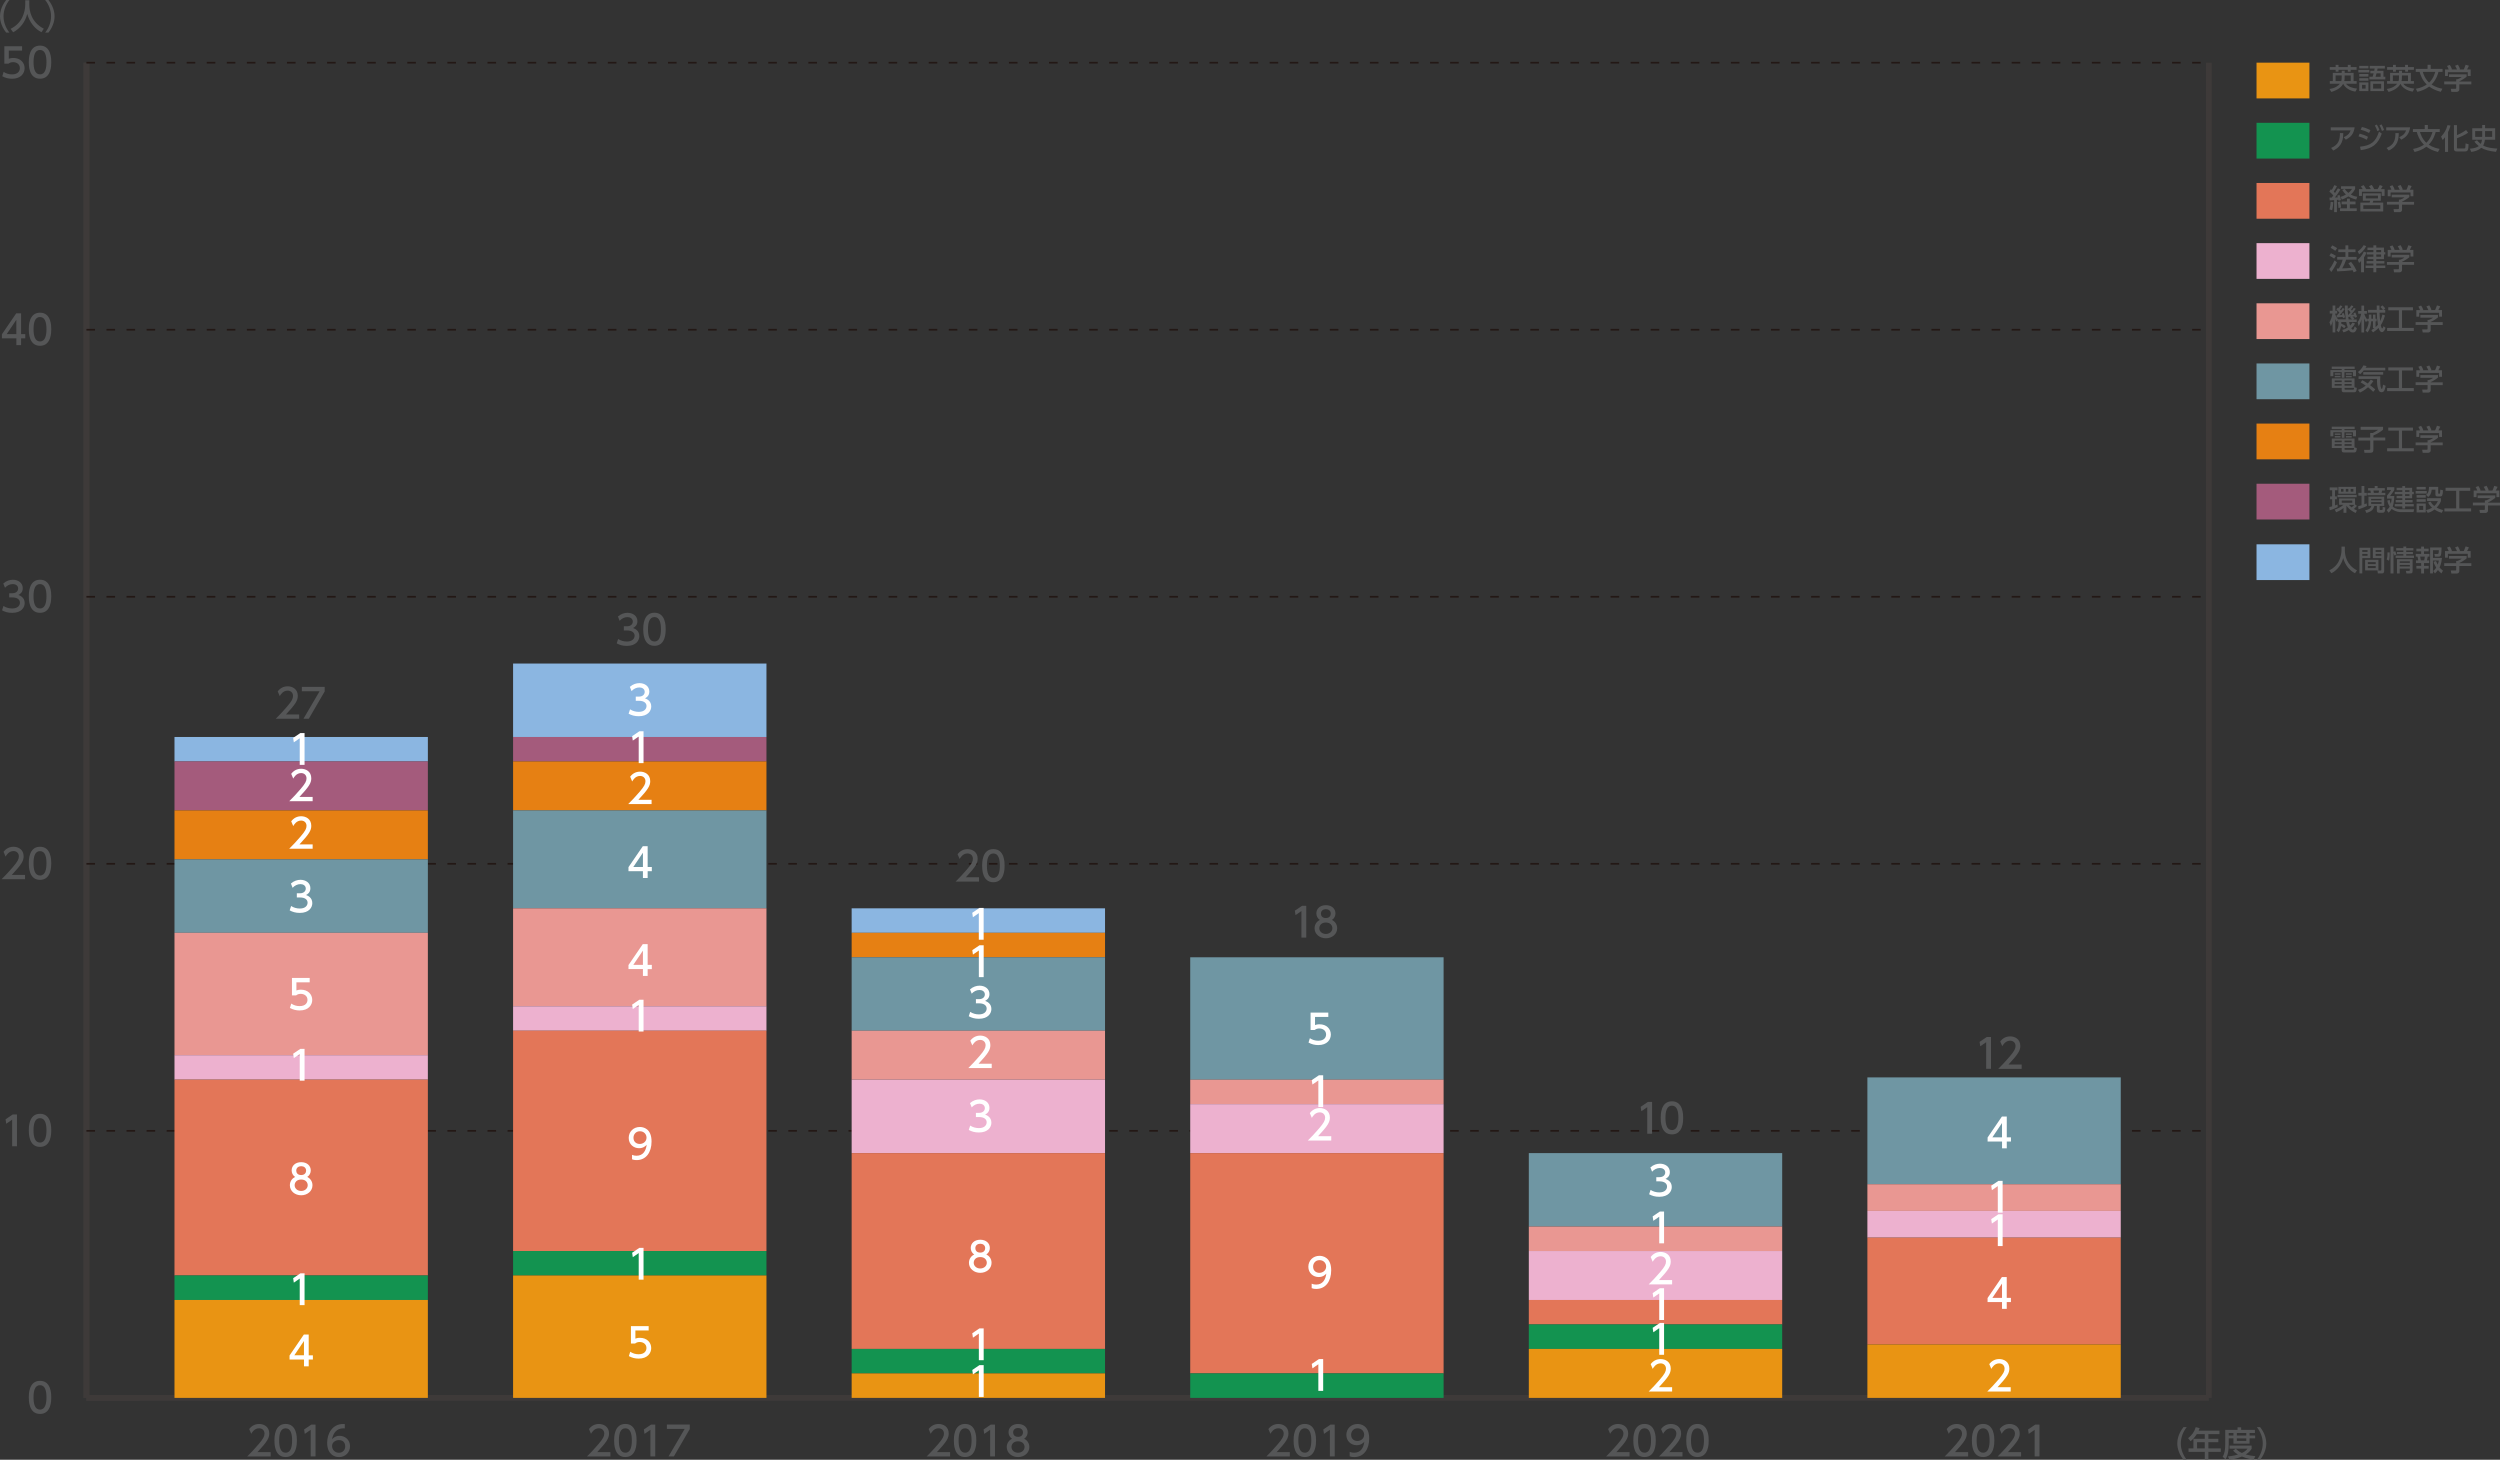 <?xml version="1.0" encoding="utf-8"?>
<!-- Generator: Adobe Illustrator 26.3.1, SVG Export Plug-In . SVG Version: 6.00 Build 0)  -->
<svg version="1.1" id="レイヤー_1" xmlns="http://www.w3.org/2000/svg" xmlns:xlink="http://www.w3.org/1999/xlink" x="0px"
	 y="0px" width="730.14px" height="426.33px" viewBox="0 0 730.14 426.33" style="enable-background:new 0 0 730.14 426.33;"
	 xml:space="preserve">
<rect x="0" y="0" width="730.14" height="426.33" fill="#333333" stroke="none"/>
<style type="text/css">
	.st0{fill:none;stroke:#3E3A39;stroke-width:1.673;stroke-miterlimit:10;}
	.st1{fill:#555657;}
	.st2{fill:none;stroke:#231815;stroke-width:0.502;stroke-miterlimit:10;stroke-dasharray:2.51,3.347;}
	.st3{fill:#8BB6E1;}
	.st4{fill:#A45B7C;}
	.st5{fill:#E68013;}
	.st6{fill:#6F96A3;}
	.st7{fill:#E99792;}
	.st8{fill:#EDB1CF;}
	.st9{fill:#E37658;}
	.st10{fill:#139350;}
	.st11{fill:#E99413;}
	.st12{fill:#FFFFFF;}
</style>
<line class="st0" x1="25.24" y1="408.26" x2="645.1" y2="408.26"/>
<line class="st0" x1="25.24" y1="408.26" x2="25.24" y2="18.31"/>
<line class="st0" x1="645.1" y1="408.26" x2="645.1" y2="18.31"/>
<g>
	<path class="st1" d="M8.41,408.11c0-0.9,0-4.83,3.28-4.83s3.28,3.94,3.28,4.83c0,0.9,0,4.84-3.28,4.84S8.41,409.01,8.41,408.11z
		 M13.57,408.11c0-1.79-0.34-3.56-1.89-3.56s-1.89,1.78-1.89,3.56c0,1.89,0.39,3.57,1.89,3.57
		C13.23,411.68,13.57,409.88,13.57,408.11z"/>
</g>
<g>
	<path class="st1" d="M3.72,325.48h1.23v9.29H3.55V327l-1.73,1.2l-0.19-1.3L3.72,325.48z"/>
	<path class="st1" d="M8.41,330.12c0-0.9,0-4.83,3.28-4.83s3.28,3.94,3.28,4.83c0,0.9,0,4.84-3.28,4.84S8.41,331.02,8.41,330.12z
		 M13.57,330.12c0-1.79-0.34-3.56-1.89-3.56s-1.89,1.78-1.89,3.56c0,1.89,0.39,3.57,1.89,3.57
		C13.23,333.69,13.57,331.89,13.57,330.12z"/>
</g>
<g>
	<path class="st1" d="M7.31,255.51v1.27H0.46c1.02-1.02,2.1-2.12,3.29-3.53c1.42-1.66,1.76-2.36,1.76-3.14
		c0-0.91-0.63-1.55-1.58-1.55c-1.38,0-2.07,1.23-2.3,1.61l-0.59-1.39c0.73-0.96,1.71-1.48,2.92-1.48c1.32,0,2.94,0.76,2.94,2.78
		c0,1.32-0.55,2.34-3.45,5.44H7.31z"/>
	<path class="st1" d="M8.41,252.13c0-0.9,0-4.83,3.28-4.83s3.28,3.94,3.28,4.83c0,0.9,0,4.84-3.28,4.84S8.41,253.03,8.41,252.13z
		 M13.57,252.13c0-1.79-0.34-3.56-1.89-3.56s-1.89,1.78-1.89,3.56c0,1.89,0.39,3.57,1.89,3.57C13.23,255.7,13.57,253.9,13.57,252.13
		z"/>
</g>
<g>
	<path class="st1" d="M1.01,176.97c0.75,0.5,1.65,0.74,2.55,0.74c1.66,0,2.26-0.91,2.26-1.71c0-0.82-0.68-1.52-2.21-1.52H2.69v-1.22
		h0.89c1.27,0,1.72-0.76,1.72-1.38c0-0.89-0.79-1.3-1.55-1.3c-0.88,0-1.7,0.42-2.29,1.08l-0.5-1.25c0.89-0.79,1.91-1.09,2.8-1.09
		c1.54,0,2.89,0.9,2.89,2.47c0,1.31-0.93,1.79-1.27,1.97c0.48,0.19,1.83,0.7,1.83,2.38c0,1.25-0.94,2.85-3.66,2.85
		c-1.22,0-2.12-0.29-2.95-0.74L1.01,176.97z"/>
	<path class="st1" d="M8.41,174.14c0-0.9,0-4.83,3.28-4.83s3.28,3.94,3.28,4.83c0,0.9,0,4.84-3.28,4.84S8.41,175.04,8.41,174.14z
		 M13.57,174.14c0-1.79-0.34-3.56-1.89-3.56s-1.89,1.78-1.89,3.56c0,1.89,0.39,3.57,1.89,3.57
		C13.23,177.71,13.57,175.91,13.57,174.14z"/>
</g>
<g>
	<path class="st1" d="M4.78,100.8v-1.99H0.56v-1.18l4.18-6.12h1.42v6.07h1.22v1.23H6.16v1.99H4.78z M1.96,97.58h2.81V93.4
		L1.96,97.58z"/>
	<path class="st1" d="M8.41,96.15c0-0.9,0-4.83,3.28-4.83s3.28,3.94,3.28,4.83c0,0.9,0,4.84-3.28,4.84S8.41,97.05,8.41,96.15z
		 M13.57,96.15c0-1.79-0.34-3.56-1.89-3.56S9.8,94.37,9.8,96.15c0,1.89,0.39,3.57,1.89,3.57C13.23,99.72,13.57,97.92,13.57,96.15z"
		/>
</g>
<g>
	<path class="st1" d="M6.45,14.78H2.57v2.38c0.29-0.11,0.67-0.23,1.34-0.23c1.99,0,3.28,1.32,3.28,2.99c0,1.46-1.05,3.08-3.67,3.08
		c-1.03,0-1.93-0.23-2.85-0.73l0.39-1.28c0.75,0.5,1.55,0.74,2.45,0.74c1.79,0,2.29-1.05,2.29-1.83c0-1.09-0.89-1.75-1.98-1.75
		c-0.48,0-0.97,0.13-1.34,0.45H1.27v-5.09h5.18V14.78z"/>
	<path class="st1" d="M8.41,18.15c0-0.9,0-4.83,3.28-4.83s3.28,3.94,3.28,4.83c0,0.9,0,4.84-3.28,4.84S8.41,19.06,8.41,18.15z
		 M13.57,18.15c0-1.79-0.34-3.56-1.89-3.56S9.8,16.37,9.8,18.15c0,1.89,0.39,3.57,1.89,3.57C13.23,21.73,13.57,19.92,13.57,18.15z"
		/>
</g>
<line class="st0" x1="25.24" y1="408.26" x2="25.24" y2="18.31"/>
<line class="st0" x1="25.24" y1="408.26" x2="40.73" y2="408.26"/>
<line class="st2" x1="25.24" y1="330.27" x2="645.51" y2="330.27"/>
<line class="st2" x1="25.24" y1="252.28" x2="645.51" y2="252.28"/>
<line class="st2" x1="25.24" y1="174.29" x2="645.51" y2="174.29"/>
<line class="st2" x1="25.24" y1="96.3" x2="645.51" y2="96.3"/>
<line class="st2" x1="25.24" y1="18.31" x2="645.51" y2="18.31"/>
<g>
	<rect x="659.03" y="158.97" class="st3" width="15.45" height="10.44"/>
	<g>
		<path class="st1" d="M683.85,159.64h0.98v1.03c0,1.62,0.51,4.35,3.54,5.9l-0.58,0.85c-1.54-0.77-2.88-2.33-3.45-4.45
			c-0.52,2.01-1.77,3.59-3.44,4.45l-0.62-0.84c1.22-0.59,2.24-1.55,2.83-2.78c0.45-0.93,0.74-2.09,0.74-3.11V159.64z"/>
		<path class="st1" d="M689.09,159.96h3.18v3.05h-2.35v4.45h-0.83V159.96z M689.92,160.65v0.55h1.54v-0.55H689.92z M689.92,161.77
			v0.55h1.54v-0.55H689.92z M694.63,163.49v3.1h-3.88v-3.1H694.63z M691.54,164.17v0.58h2.3v-0.58H691.54z M691.54,165.3v0.6h2.3
			v-0.6H691.54z M695.48,163.01h-2.48v-3.05h3.31v6.71c0,0.23,0,0.79-0.56,0.79h-1.28l-0.13-0.84h0.95c0.1,0,0.19-0.03,0.19-0.2
			V163.01z M693.82,160.65v0.55h1.66v-0.55H693.82z M693.82,161.77v0.55h1.66v-0.55H693.82z"/>
		<path class="st1" d="M697.04,163.39c0.24-0.58,0.26-1.4,0.24-2.05h0.65c0.02,1.58-0.1,2.07-0.21,2.41L697.04,163.39z
			 M699.3,162.24c-0.03-0.13-0.09-0.35-0.27-0.8v6.05h-0.87v-7.87h0.87v1.56l0.5-0.21c0.15,0.31,0.29,0.67,0.38,1L699.3,162.24z
			 M704.85,160.77h-2.1v0.45h1.95v0.62h-1.95v0.43h2.27v0.67h-5.36v-0.67h2.25v-0.43h-1.86v-0.62h1.86v-0.45h-2.09v-0.68h2.09v-0.48
			h0.84v0.48h2.1V160.77z M704.62,163.31v3.27c0,0.79-0.13,0.9-0.91,0.9h-0.89l-0.18-0.76h0.96c0.2,0,0.2-0.11,0.2-0.28v-0.38h-2.95
			v1.42h-0.8v-4.17H704.62z M700.86,163.95v0.43h2.95v-0.43H700.86z M700.86,164.99v0.45h2.95v-0.45H700.86z"/>
		<path class="st1" d="M707.1,159.63h0.84v0.61h1.36v0.78h-1.36v0.76h1.6v0.78h-0.5c-0.03,0.23-0.2,0.93-0.24,1.1h0.66v0.78h-1.51
			v0.83h1.36v0.79h-1.36v1.43h-0.84v-1.43h-1.39v-0.79h1.39v-0.83h-1.51v-0.78h0.66c-0.04-0.31-0.12-0.75-0.23-1.1h-0.5v-0.78h1.58
			v-0.76h-1.39v-0.78h1.39V159.63z M706.82,162.55c0.11,0.48,0.14,0.66,0.21,1.1H708c0.09-0.34,0.15-0.79,0.18-1.1H706.82z
			 M711.45,163.86c0.13,0.29,0.28,0.66,0.49,1.06c0.23-0.59,0.29-0.91,0.34-1.21h-1.73v3.76h-0.82v-7.58h3.34
			c0,0.33-0.02,1.79-0.19,2.23c-0.05,0.14-0.17,0.45-0.65,0.45h-1.1l-0.14-0.78h0.87c0.28,0,0.38,0,0.43-1.11h-1.73v2.26h2.63
			c-0.06,0.51-0.19,1.8-0.71,2.79c0.29,0.32,0.55,0.58,1,0.93l-0.44,0.81c-0.33-0.23-0.65-0.56-1.02-0.99
			c-0.33,0.46-0.63,0.74-0.88,0.99l-0.51-0.71c0.25-0.21,0.54-0.44,0.88-0.99c-0.55-0.86-0.69-1.37-0.79-1.69L711.45,163.86z"/>
		<path class="st1" d="M720.39,162.39v0.69c-0.48,0.43-1.47,1.07-2.13,1.34v0.07h3.51v0.82h-3.51v1.5c0,0.6-0.6,0.69-0.69,0.69
			h-1.64l-0.16-0.89h1.35c0.23,0,0.23-0.12,0.23-0.27v-1.04h-3.5v-0.82h3.5v-0.65h0.37c0.28-0.09,0.86-0.33,1.24-0.66h-3.72v-0.79
			H720.39z M715.17,160.96c-0.18-0.45-0.38-0.83-0.5-1.03l0.81-0.3c0.23,0.32,0.49,0.81,0.63,1.25l-0.19,0.08h1.67
			c-0.21-0.48-0.37-0.77-0.57-1.08l0.83-0.32c0.17,0.27,0.5,0.89,0.63,1.3l-0.28,0.09h1.35c0.1-0.19,0.23-0.44,0.55-1.37l0.96,0.28
			c-0.19,0.44-0.3,0.66-0.55,1.09h1.06v1.92h-0.84v-1.12h-5.81v1.12h-0.84v-1.92H715.17z"/>
	</g>
</g>
<g>
	<rect x="659.03" y="141.28" class="st4" width="15.45" height="10.44"/>
	<g>
		<g>
			<path class="st1" d="M680.3,148.09c0.17-0.03,0.31-0.05,0.82-0.2v-2.08h-0.61v-0.83h0.61v-1.79h-0.71v-0.84h2.27v0.84h-0.74v1.79
				h0.55v0.83h-0.55v1.81c0.39-0.14,0.57-0.21,0.74-0.28l0.06,0.74c-0.62,0.34-1.5,0.73-2.33,0.94L680.3,148.09z M687.8,147.32
				l0.56,0.43c-0.32,0.37-0.73,0.74-0.89,0.88c0.14,0.08,0.35,0.22,0.88,0.46l-0.36,0.73c-1.87-0.85-2.61-2-2.71-2.17v2.12h-0.84
				v-1.4c-0.53,0.42-1.23,0.89-2.16,1.24l-0.41-0.79c0.54-0.18,1.7-0.58,2.53-1.38h-1.25v-1.86h4.65V147.32z M688.27,144.52v0.69
				h-5.59v-0.69H688.27z M688.07,142.2v1.99h-5.13v-1.99H688.07z M683.7,142.8v0.79h0.73v-0.79H683.7z M683.92,146.19v0.66H687
				v-0.66H683.92z M685.11,142.8v0.79h0.74v-0.79H685.11z M686.01,147.44c0.16,0.18,0.38,0.43,0.79,0.74
				c0.26-0.19,0.61-0.49,0.84-0.74H686.01z M686.53,142.8v0.79h0.79v-0.79H686.53z"/>
			<path class="st1" d="M688.71,147.86c0.25-0.07,0.55-0.14,0.99-0.29v-2.81h-0.92v-0.82h0.92v-2h0.82v2h0.71v0.82h-0.71v2.52
				c0.41-0.17,0.49-0.2,0.67-0.28l0.09,0.76c-0.98,0.52-2.31,0.93-2.45,0.98L688.71,147.86z M696.32,145.07v2.7h-1.33v0.86
				c0,0.28,0,0.31,0.19,0.31h0.36c0.18,0,0.23,0,0.27-0.09c0.03-0.08,0.06-0.14,0.08-0.81l0.76,0.19c-0.06,1.1-0.16,1.51-0.81,1.51
				h-1.04c-0.62,0-0.62-0.41-0.62-0.64v-1.34h-0.74c-0.33,1.1-0.72,1.55-2.29,2.07l-0.4-0.79c1.14-0.21,1.67-0.59,1.81-1.29h-0.84
				v-2.7H696.32z M691.62,142.57h1.93v-0.63h0.84v0.63h2.1v0.69h-0.78c-0.01,0.03-0.08,0.42-0.17,0.68h1.11v0.69h-5.22v-0.69h0.99
				c-0.01-0.13-0.09-0.54-0.13-0.68h-0.67V142.57z M692.5,145.7v0.43h3.04v-0.43H692.5z M692.5,146.66v0.49h3.04v-0.49H692.5z
				 M693.18,143.26c0.07,0.42,0.08,0.46,0.11,0.68h1.38c0.1-0.24,0.13-0.61,0.14-0.68H693.18z"/>
			<path class="st1" d="M697.91,146.01c0.06,0.28,0.13,0.64,0.34,1.11c0.06-0.21,0.18-0.59,0.25-1.5h-1.36v-0.87
				c0.37-0.41,1-1.25,1.23-1.67h-1.23v-0.78h2.13v0.78c-0.24,0.48-1.04,1.52-1.25,1.79h1.25c-0.04,1.46-0.25,2.5-0.47,3.08
				c0.43,0.43,1.25,0.78,2.1,0.78h4.18l-0.21,0.82h-3.91c-0.86,0-2.01-0.51-2.47-0.93c-0.38,0.65-0.66,0.89-0.91,1.11l-0.53-0.76
				c0.23-0.19,0.58-0.48,0.87-1c-0.47-0.72-0.61-1.35-0.7-1.77L697.91,146.01z M702.42,141.95v0.51h2.06v1.2h0.48v0.68h-0.48v1.19
				h-2.06v0.5h2.2v0.69h-2.2v0.49h2.53v0.69h-2.53v0.61h-0.81v-0.61h-2.21v-0.69h2.21v-0.49h-1.94v-0.69h1.94v-0.5h-1.67v-0.68h1.67
				v-0.51h-2.21v-0.68h2.21v-0.5h-1.67v-0.7h1.67v-0.51H702.42z M702.42,143.16v0.5h1.28v-0.5H702.42z M702.42,144.34v0.51h1.28
				v-0.51H702.42z"/>
			<path class="st1" d="M708.75,143.39v0.76h-3.24v-0.76H708.75z M708.45,142.21v0.75h-2.67v-0.75H708.45z M708.45,144.59v0.75
				h-2.67v-0.75H708.45z M708.45,145.79v0.76h-2.67v-0.76H708.45z M708.45,147.06v2.58h-2.67v-2.58H708.45z M707.71,147.74h-1.19
				v1.19h1.19V147.74z M712.09,142.21v1.77c0,0.09,0,0.21,0.19,0.21h0.17c0.15,0,0.18-0.14,0.18-0.2c0.04-0.24,0.07-0.72,0.08-0.98
				l0.77,0.17c-0.03,1.48-0.24,1.82-0.83,1.82h-0.79c-0.38,0-0.58-0.21-0.58-0.54v-1.44h-1.1c-0.1,1.32-0.61,1.81-1.01,2.12
				l-0.64-0.64c0.73-0.46,0.87-1.28,0.87-2.31H712.09z M713.15,149.78c-0.38-0.1-1.2-0.33-2.14-0.97c-0.89,0.69-1.55,0.87-2,0.97
				l-0.47-0.81c0.66-0.13,1.17-0.33,1.77-0.69c-0.77-0.69-1.04-1.25-1.15-1.51l0.69-0.28c0.24,0.44,0.52,0.84,1.09,1.3
				c0.69-0.62,0.95-1.22,1.05-1.45h-3.15v-0.84h4.05v0.84c-0.18,0.43-0.49,1.11-1.25,1.91c0.84,0.45,1.54,0.63,1.88,0.72
				L713.15,149.78z"/>
			<path class="st1" d="M714.24,142.45h7.21v0.89h-3.19v5.14h3.44v0.89h-7.8v-0.89h3.44v-5.14h-3.1V142.45z"/>
			<path class="st1" d="M728.76,144.7v0.69c-0.48,0.43-1.47,1.07-2.13,1.34v0.07h3.51v0.82h-3.51v1.5c0,0.6-0.6,0.69-0.69,0.69
				h-1.64l-0.16-0.89h1.35c0.23,0,0.23-0.12,0.23-0.27v-1.04h-3.5v-0.82h3.5v-0.65h0.37c0.28-0.09,0.86-0.33,1.24-0.66h-3.72v-0.79
				H728.76z M723.53,143.28c-0.17-0.45-0.38-0.83-0.5-1.03l0.81-0.3c0.23,0.32,0.49,0.81,0.63,1.25l-0.19,0.08h1.67
				c-0.21-0.48-0.37-0.77-0.57-1.08l0.83-0.32c0.18,0.27,0.5,0.89,0.64,1.3l-0.28,0.09h1.35c0.1-0.19,0.23-0.44,0.55-1.37l0.96,0.28
				c-0.19,0.44-0.3,0.66-0.55,1.09h1.06v1.92h-0.84v-1.12h-5.81v1.12h-0.84v-1.92H723.53z"/>
		</g>
	</g>
</g>
<g>
	<rect x="659.03" y="123.71" class="st5" width="15.45" height="10.44"/>
	<g>
		<path class="st1" d="M687.7,125.31h-2.99v0.33h3.37v1.8h-0.89v-1.19h-2.48v1.62h-0.79v-1.62h-2.46v1.19h-0.86v-1.8h3.32v-0.33
			h-2.92v-0.69h6.69V125.31z M688.32,130.85c-0.05,0.64-0.1,1.29-0.73,1.29h-2.88c-0.41,0-0.8-0.02-0.8-0.57v-0.73h-2.89v-2.76h6.63
			v2.58L688.32,130.85z M683.91,129.71h-2.07v0.49h2.07V129.71z M683.91,128.68h-2.04v0.48h2.04V128.68z M683.57,126.59v0.43h-1.69
			v-0.43H683.57z M683.57,127.34v0.44h-1.69v-0.44H683.57z M686.81,128.68h-2.07v0.48h2.07V128.68z M686.81,129.71h-2.07v0.49h2.07
			V129.71z M687.18,131.38c0.24,0,0.29-0.03,0.33-0.54h-2.77v0.3c0,0.19,0.01,0.23,0.2,0.23H687.18z M686.83,126.59v0.43h-1.71
			v-0.43H686.83z M686.83,127.34v0.44h-1.71v-0.44H686.83z"/>
		<path class="st1" d="M689.43,124.65h6.56v0.84c-0.97,0.78-1.46,1.09-2.83,1.69v0.61h3.47v0.86h-3.47v2.65
			c0,0.59-0.11,0.94-0.9,0.94h-1.71l-0.11-0.86h1.46c0.26,0,0.33-0.06,0.33-0.33v-2.39h-3.47v-0.86h3.47v-1.33h0.73
			c0.55-0.23,1.33-0.75,1.61-0.95h-5.13V124.65z"/>
		<path class="st1" d="M697.51,124.88h7.21v0.89h-3.19v5.14h3.44v0.89h-7.8v-0.89h3.44v-5.14h-3.1V124.88z"/>
		<path class="st1" d="M712.03,127.13v0.69c-0.48,0.43-1.47,1.07-2.13,1.34v0.07h3.51v0.82h-3.51v1.5c0,0.6-0.6,0.69-0.69,0.69
			h-1.64l-0.16-0.89h1.35c0.23,0,0.23-0.12,0.23-0.27v-1.04h-3.5v-0.82h3.5v-0.65h0.37c0.28-0.09,0.86-0.33,1.24-0.66h-3.72v-0.79
			H712.03z M706.8,125.71c-0.18-0.45-0.38-0.83-0.5-1.03l0.81-0.3c0.23,0.32,0.49,0.81,0.63,1.25l-0.19,0.08h1.67
			c-0.21-0.48-0.37-0.77-0.57-1.08l0.83-0.32c0.17,0.27,0.5,0.89,0.63,1.3l-0.28,0.09h1.35c0.1-0.19,0.23-0.44,0.55-1.37l0.96,0.28
			c-0.19,0.44-0.3,0.66-0.55,1.09h1.06v1.91h-0.84v-1.12h-5.81v1.12h-0.84v-1.91H706.8z"/>
	</g>
</g>
<g>
	<rect x="659.03" y="106.15" class="st6" width="15.45" height="10.44"/>
	<g>
		<path class="st1" d="M687.7,107.75h-2.99v0.33h3.37v1.8h-0.89v-1.19h-2.48v1.62h-0.79v-1.62h-2.46v1.19h-0.86v-1.8h3.32v-0.33
			h-2.92v-0.69h6.69V107.75z M688.32,113.28c-0.05,0.64-0.1,1.29-0.73,1.29h-2.88c-0.41,0-0.8-0.02-0.8-0.57v-0.73h-2.89v-2.76h6.63
			v2.58L688.32,113.28z M683.91,112.14h-2.07v0.49h2.07V112.14z M683.91,111.12h-2.04v0.48h2.04V111.12z M683.57,109.02v0.43h-1.69
			v-0.43H683.57z M683.57,109.77v0.44h-1.69v-0.44H683.57z M686.81,111.12h-2.07v0.48h2.07V111.12z M686.81,112.14h-2.07v0.49h2.07
			V112.14z M687.18,113.81c0.24,0,0.29-0.03,0.33-0.54h-2.77v0.3c0,0.19,0.01,0.23,0.2,0.23H687.18z M686.83,109.02v0.43h-1.71
			v-0.43H686.83z M686.83,109.77v0.44h-1.71v-0.44H686.83z"/>
		<path class="st1" d="M690.33,108.18c-0.23,0.29-0.49,0.59-1.04,1.11l-0.64-0.63c0.53-0.42,1.13-0.97,1.61-1.96l0.91,0.22
			c-0.16,0.26-0.19,0.33-0.29,0.48h5.75v0.78H690.33z M693.11,114.44c-0.25-0.26-0.72-0.74-1.51-1.35c-1.17,1.04-2.02,1.4-2.38,1.56
			l-0.57-0.79c1.26-0.41,1.86-0.91,2.27-1.25c-0.68-0.48-1.17-0.75-1.48-0.92l0.49-0.64c0.28,0.14,0.79,0.39,1.6,0.96
			c0.41-0.45,0.65-0.81,0.86-1.13l0.76,0.4c-0.13,0.22-0.36,0.58-0.95,1.22c0.77,0.58,1.25,0.99,1.51,1.22L693.11,114.44z
			 M688.84,109.89h6.35c-0.02,0.28-0.05,0.59-0.05,1.18c0,1.47,0.22,2.52,0.47,2.52c0.18,0,0.29-0.62,0.38-1.26l0.76,0.36
			c-0.31,1.71-0.73,1.86-1.19,1.86c-0.38,0-0.62-0.19-0.74-0.36c-0.36-0.5-0.6-1.67-0.6-2.73c0-0.37,0.01-0.61,0.02-0.79h-5.41
			V109.89z M696.02,108.67v0.76h-5.82v-0.76H696.02z"/>
		<path class="st1" d="M697.51,107.31h7.21v0.89h-3.19v5.14h3.44v0.89h-7.8v-0.89h3.44v-5.14h-3.1V107.31z"/>
		<path class="st1" d="M712.03,109.56v0.69c-0.48,0.43-1.47,1.07-2.13,1.34v0.07h3.51v0.82h-3.51v1.5c0,0.6-0.6,0.69-0.69,0.69
			h-1.64l-0.16-0.89h1.35c0.23,0,0.23-0.12,0.23-0.27v-1.04h-3.5v-0.82h3.5v-0.65h0.37c0.28-0.09,0.86-0.33,1.24-0.66h-3.72v-0.79
			H712.03z M706.8,108.14c-0.18-0.45-0.38-0.83-0.5-1.03l0.81-0.3c0.23,0.32,0.49,0.81,0.63,1.25l-0.19,0.08h1.67
			c-0.21-0.48-0.37-0.77-0.57-1.08l0.83-0.32c0.17,0.27,0.5,0.89,0.63,1.3l-0.28,0.09h1.35c0.1-0.19,0.23-0.44,0.55-1.37l0.96,0.28
			c-0.19,0.44-0.3,0.66-0.55,1.09h1.06v1.91h-0.84v-1.12h-5.81v1.12h-0.84v-1.91H706.8z"/>
	</g>
</g>
<g>
	<rect x="659.03" y="88.58" class="st7" width="15.45" height="10.44"/>
	<g>
		<path class="st1" d="M684.64,95.91c-0.33-0.38-0.79-0.63-0.92-0.69c-0.13,1-0.41,1.44-0.72,1.85l-0.6-0.62
			c0.5-0.67,0.58-1.15,0.6-2.42h-0.27v-0.59l-0.31,0.54c-0.13-0.22-0.25-0.43-0.38-0.84v3.93h-0.79v-3.3
			c-0.12,0.55-0.21,0.84-0.5,1.49l-0.42-1.12c0.45-0.78,0.74-1.68,0.87-2.58h-0.78v-0.81h0.83v-1.51h0.79v1.51h0.54v0.81h-0.54v0.3
			c0.08,0.23,0.28,0.74,0.79,1.41h2.27c-0.16-0.98-0.28-2.47-0.28-4.04h0.84c0,0.38,0,0.6,0.02,1.1l0.4-0.48
			c0.08,0.08,0.1,0.09,0.13,0.13c0.18-0.25,0.31-0.46,0.48-0.79l0.63,0.22c-0.12,0.21-0.28,0.49-0.69,0.98
			c0.1,0.11,0.18,0.19,0.28,0.32c0.33-0.44,0.46-0.64,0.55-0.79l0.55,0.27c-0.57,0.81-0.64,0.9-1.37,1.73
			c0.49-0.02,0.63-0.02,0.86-0.05c-0.08-0.18-0.11-0.27-0.17-0.4l0.56-0.2c0.33,0.64,0.43,1.09,0.48,1.29l-0.6,0.24
			c-0.06-0.24-0.08-0.29-0.1-0.38c-0.22,0.03-0.46,0.05-0.66,0.07c0.18,0.11,0.22,0.14,0.6,0.43l-0.33,0.38h1v0.75h-2.21
			c0.08,0.4,0.2,0.81,0.28,1.03c0.41-0.4,0.56-0.64,0.72-0.89l0.74,0.31c-0.16,0.28-0.46,0.8-1.11,1.36
			c0.09,0.17,0.28,0.43,0.49,0.43s0.42-0.62,0.52-0.96l0.63,0.56c-0.29,0.97-0.6,1.21-1.12,1.21c-0.59,0-0.93-0.25-1.2-0.74
			c-0.76,0.47-1.27,0.61-1.61,0.71l-0.33-0.73c0.33-0.08,0.87-0.21,1.6-0.71c-0.12-0.31-0.31-0.87-0.46-1.58h-1.43
			c0,0.2,0,0.31-0.01,0.48c0.63,0.23,1.04,0.51,1.31,0.71L684.64,95.91z M682.56,92.07c0.16-0.17,0.34-0.38,0.67-0.77
			c-0.12-0.15-0.45-0.54-0.9-0.94l0.46-0.51c0.08,0.06,0.13,0.1,0.17,0.13c0.2-0.25,0.33-0.44,0.51-0.79l0.63,0.23
			c-0.14,0.25-0.33,0.58-0.7,0.96c0.09,0.1,0.18,0.19,0.28,0.33c0.29-0.39,0.41-0.57,0.55-0.78l0.54,0.33
			c-0.49,0.73-1.37,1.7-1.44,1.77c0.21-0.01,0.53-0.02,0.73-0.03c-0.06-0.16-0.09-0.25-0.15-0.38l0.57-0.2
			c0.23,0.46,0.34,0.89,0.42,1.27l-0.62,0.21c-0.02-0.13-0.03-0.21-0.07-0.35c-0.03,0-1.58,0.14-1.72,0.16l-0.09-0.66H682.56z
			 M686.49,91.23c-0.26-0.35-0.54-0.6-0.83-0.84c0.01,0.38,0.05,1.11,0.09,1.56h0.11C686.24,91.56,686.4,91.35,686.49,91.23z
			 M686.62,92.5c-0.1,0.01-0.75,0.05-0.79,0.05c0.03,0.3,0.08,0.63,0.1,0.73h1.11c-0.29-0.21-0.4-0.29-0.69-0.44L686.62,92.5z"/>
		<path class="st1" d="M693.8,93.84v1.71c0.39-0.35,0.58-0.58,0.69-0.71c-0.24-1.35-0.3-2.34-0.33-3.52h-2.6v-0.83h2.59
			c-0.01-0.4-0.01-0.49-0.02-1.26h0.81c0,0.08,0.01,1.1,0.01,1.26h1c-0.08-0.13-0.38-0.49-0.74-0.82l0.57-0.49
			c0.28,0.22,0.63,0.59,0.84,0.89l-0.48,0.42h0.48v0.83h-1.66c0.04,1.15,0.06,1.29,0.18,2.49c0.31-0.64,0.48-1.25,0.66-1.94
			l0.76,0.26c-0.13,0.46-0.54,1.82-1.24,2.87c0.08,0.31,0.2,0.9,0.43,0.9c0.18,0,0.34-0.49,0.38-0.64l0.58,0.48
			c-0.18,0.55-0.49,1.26-1.07,1.26c-0.48,0-0.75-0.54-0.95-1.23c-0.68,0.69-1.27,1.06-1.64,1.3l-0.48-0.64
			c0.27-0.18,0.56-0.37,0.9-0.64h-0.43v-1.96h-0.5c-0.03,0.33-0.1,0.79-0.18,1.18c-0.24,1.1-0.57,1.66-0.93,2.07l-0.57-0.59
			c0.23-0.28,0.84-1.08,0.96-2.65h-0.39v-0.35l-0.42,0.64c-0.24-0.37-0.42-0.74-0.55-1.17v4.13h-0.79v-3.81
			c-0.03,0.15-0.26,1.14-0.82,1.98l-0.27-1.2c0.33-0.47,0.68-0.99,1.04-2.44h-0.89v-0.8h0.94v-1.57h0.79v1.57h0.81v0.8h-0.79
			c0.29,0.86,0.51,1.22,0.95,1.75v-0.28h0.41v-1.21h0.73v1.21h0.48v-1.21h0.72v1.21h0.34v0.76H693.8z"/>
		<path class="st1" d="M697.51,89.74h7.21v0.89h-3.19v5.14h3.44v0.89h-7.8v-0.89h3.44v-5.14h-3.1V89.74z"/>
		<path class="st1" d="M712.03,91.99v0.69c-0.48,0.43-1.47,1.07-2.13,1.34v0.07h3.51v0.82h-3.51v1.5c0,0.6-0.6,0.69-0.69,0.69h-1.64
			l-0.16-0.89h1.35c0.23,0,0.23-0.12,0.23-0.27v-1.04h-3.5v-0.82h3.5v-0.65h0.37c0.28-0.09,0.86-0.33,1.24-0.66h-3.72v-0.79H712.03z
			 M706.8,90.57c-0.18-0.45-0.38-0.83-0.5-1.03l0.81-0.3c0.23,0.32,0.49,0.81,0.63,1.25l-0.19,0.08h1.67
			c-0.21-0.48-0.37-0.77-0.57-1.08l0.83-0.32c0.17,0.27,0.5,0.89,0.63,1.3l-0.28,0.09h1.35c0.1-0.19,0.23-0.44,0.55-1.37l0.96,0.28
			c-0.19,0.44-0.3,0.66-0.55,1.09h1.06v1.92h-0.84v-1.12h-5.81v1.12h-0.84v-1.92H706.8z"/>
	</g>
</g>
<g>
	<rect x="659.03" y="71.01" class="st8" width="15.45" height="10.44"/>
	<g>
		<path class="st1" d="M682.52,76.6c-0.35,0.81-1.06,2.09-1.66,2.85l-0.57-0.84c0.37-0.44,0.74-0.89,1.53-2.55L682.52,76.6z
			 M680.76,73.95c0.64,0.29,1.04,0.52,1.46,0.79l-0.52,0.78c-0.44-0.33-0.87-0.59-1.37-0.81L680.76,73.95z M681.15,71.66
			c0.34,0.14,1.13,0.59,1.43,0.81l-0.55,0.79c-0.39-0.31-0.49-0.37-1.35-0.88L681.15,71.66z M685.2,75.86
			c-0.32,0.95-0.64,1.64-1.15,2.53c0.96-0.03,1.34-0.04,2.69-0.18c-0.33-0.58-0.69-1.06-0.87-1.3l0.76-0.43
			c0.79,0.89,1.35,2,1.64,2.67l-0.87,0.4c-0.11-0.25-0.18-0.43-0.29-0.65c-1.21,0.2-3.6,0.33-4.52,0.36l-0.13-0.83
			c0.12,0,0.57-0.02,0.64-0.02c0.55-1.01,0.85-1.69,1.09-2.57h-1.6v-0.8H685v-1.4h-2.09v-0.81H685v-1.18h0.84v1.18h2.1v0.81h-2.1
			v1.4h2.42v0.8H685.2z"/>
		<path class="st1" d="M691.14,73.76c-0.1,0.28-0.28,0.77-0.72,1.4v4.35h-0.85v-3.27c-0.3,0.32-0.42,0.39-0.6,0.53l-0.38-0.94
			c0.59-0.46,1.16-1.04,1.79-2.36L691.14,73.76z M691.05,71.88c-0.69,1.46-1.59,2.06-2.07,2.37l-0.38-0.84
			c1.04-0.64,1.56-1.56,1.71-1.81L691.05,71.88z M694.01,71.65v0.66h2.25v1.35h0.38v0.65h-0.38v1.37h-2.25v0.57h2.36v0.72h-2.36
			v0.58h2.63v0.73h-2.63v1.23h-0.85v-1.23h-2.27v-0.73h2.27v-0.58h-1.99v-0.72h1.99v-0.57h-1.73v-0.7h1.73v-0.67h-1.92v-0.65h1.92
			v-0.64h-1.73v-0.71h1.73v-0.66H694.01z M694.01,73.02v0.64h1.41v-0.64H694.01z M694.01,74.32v0.67h1.41v-0.67H694.01z"/>
		<path class="st1" d="M703.66,74.42v0.69c-0.48,0.43-1.47,1.07-2.13,1.34v0.07h3.51v0.82h-3.51v1.5c0,0.6-0.6,0.69-0.69,0.69h-1.64
			l-0.16-0.89h1.35c0.23,0,0.23-0.12,0.23-0.27v-1.04h-3.5v-0.82h3.5v-0.65h0.37c0.28-0.09,0.86-0.33,1.24-0.66h-3.72v-0.79H703.66z
			 M698.43,73c-0.17-0.45-0.38-0.83-0.5-1.03l0.81-0.3c0.23,0.32,0.49,0.81,0.63,1.25L699.18,73h1.67
			c-0.21-0.48-0.37-0.77-0.57-1.08l0.83-0.32c0.18,0.27,0.5,0.89,0.64,1.3L701.47,73h1.35c0.1-0.19,0.23-0.44,0.55-1.37l0.96,0.28
			c-0.19,0.44-0.3,0.66-0.55,1.09h1.06v1.92H704v-1.12h-5.81v1.12h-0.84V73H698.43z"/>
	</g>
</g>
<g>
	<rect x="659.03" y="53.44" class="st9" width="15.45" height="10.44"/>
	<g>
		<path class="st1" d="M680.34,57.72c0.21,0,0.25,0,0.65-0.01c0.17-0.2,0.35-0.46,0.48-0.64c-0.6-0.69-0.93-0.91-1.17-1.07
			l0.43-0.74c0.13,0.1,0.18,0.13,0.27,0.21c0.09-0.13,0.44-0.69,0.75-1.39l0.77,0.28c-0.21,0.41-0.52,1.01-0.94,1.61
			c0.24,0.23,0.33,0.33,0.38,0.39c0.33-0.49,0.49-0.74,0.84-1.36l0.74,0.36c-0.42,0.69-1.3,1.95-1.61,2.32l0.84-0.03
			c-0.08-0.3-0.1-0.34-0.15-0.49l0.64-0.23c0.17,0.44,0.34,0.99,0.43,1.5L683,58.64c-0.02-0.13-0.03-0.19-0.04-0.3
			c-0.1,0.01-0.38,0.03-0.45,0.04v3.57h-0.81v-3.51c-0.43,0.03-1.07,0.08-1.29,0.09L680.34,57.72z M681.45,59.06
			c-0.02,0.29-0.08,1.43-0.33,2.34l-0.79-0.25c0.22-0.74,0.28-1.29,0.35-2.22L681.45,59.06z M683.44,58.85
			c0.15,0.55,0.23,1.05,0.27,1.77l-0.74,0.12c-0.01-0.48-0.09-1.2-0.22-1.71L683.44,58.85z M687.95,58.85v0.82h-1.66v1.18h2.01v0.79
			h-4.89v-0.79h2.03v-1.18h-1.56v-0.82h1.56v-0.83h0.85v0.83H687.95z M684.79,55.17c0.18,0.27,0.46,0.67,1.07,1.17
			c0.67-0.56,0.89-0.9,1.07-1.19h-3.22V54.4h4.12v0.75c-0.11,0.26-0.38,0.87-1.27,1.66c0.88,0.51,1.55,0.61,1.88,0.65l-0.29,0.83
			c-1.18-0.31-1.83-0.64-2.3-0.93c-0.8,0.54-1.47,0.78-1.88,0.92l-0.42-0.78c0.3-0.08,0.81-0.23,1.58-0.68
			c-0.44-0.41-0.74-0.82-1.06-1.33L684.79,55.17z"/>
		<path class="st1" d="M692.42,55.23c-0.05-0.09-0.28-0.51-0.52-0.86l0.8-0.37c0.36,0.57,0.49,0.79,0.69,1.23h1.01
			c0.29-0.46,0.44-0.78,0.61-1.19l0.86,0.31c-0.17,0.37-0.43,0.75-0.52,0.88h1.08v1.99h-0.84v-1.23h-5.78v1.23h-0.86v-1.99h1.1
			c-0.28-0.43-0.44-0.66-0.53-0.78l0.79-0.38c0.18,0.23,0.42,0.56,0.74,1.16H692.42z M695.33,58.63h-2.19l-0.19,0.55h3.08v2.58
			h-6.67v-2.58h2.67c0.09-0.18,0.17-0.35,0.21-0.55h-2.15v-2.16h5.24V58.63z M695.18,59.92h-4.96V61h4.96V59.92z M694.5,57.15h-3.56
			v0.8h3.56V57.15z"/>
		<path class="st1" d="M703.66,56.85v0.69c-0.48,0.43-1.47,1.07-2.13,1.34v0.07h3.51v0.82h-3.51v1.5c0,0.6-0.6,0.69-0.69,0.69h-1.64
			l-0.16-0.89h1.35c0.23,0,0.23-0.12,0.23-0.27v-1.04h-3.5v-0.82h3.5V58.3h0.37c0.28-0.09,0.86-0.33,1.24-0.66h-3.72v-0.79H703.66z
			 M698.43,55.43c-0.17-0.45-0.38-0.83-0.5-1.03l0.81-0.3c0.23,0.32,0.49,0.81,0.63,1.25l-0.19,0.08h1.67
			c-0.21-0.48-0.37-0.77-0.57-1.08l0.83-0.32c0.18,0.27,0.5,0.89,0.64,1.3l-0.28,0.09h1.35c0.1-0.19,0.23-0.44,0.55-1.37l0.96,0.28
			c-0.19,0.44-0.3,0.66-0.55,1.09h1.06v1.91H704v-1.12h-5.81v1.12h-0.84v-1.91H698.43z"/>
	</g>
</g>
<g>
	<rect x="659.03" y="35.87" class="st10" width="15.45" height="10.44"/>
	<g>
		<path class="st1" d="M687.69,37.18c-0.28,2.08-1.27,2.92-2.58,3.61l-0.63-0.72c1.45-0.63,1.81-1.32,2.02-1.99h-5.79v-0.9H687.69z
			 M680.81,43.21c2.29-0.95,2.58-2.51,2.58-4.34l0.97,0.01c-0.03,1.67-0.18,3.8-2.92,5.09L680.81,43.21z"/>
		<path class="st1" d="M691.22,40.82c-1.03-0.59-2-0.89-2.41-1l0.34-0.79c0.78,0.18,1.71,0.52,2.44,0.94L691.22,40.82z
			 M689.26,42.84c3.19-0.32,4.58-1.4,5.54-4.4l0.81,0.59c-1.15,3.16-2.75,4.36-6.14,4.82L689.26,42.84z M691.91,38.83
			c-0.79-0.42-1.47-0.69-2.46-0.96l0.36-0.78c0.85,0.18,1.69,0.51,2.49,0.9L691.91,38.83z M694.16,36.38
			c0.33,0.51,0.5,0.9,0.78,1.61l-0.62,0.31c-0.23-0.7-0.38-1.03-0.74-1.64L694.16,36.38z M695.54,36.33
			c0.35,0.56,0.54,1.03,0.74,1.63l-0.63,0.29c-0.21-0.68-0.33-1-0.7-1.65L695.54,36.33z"/>
		<path class="st1" d="M703.89,37.18c-0.28,2.08-1.27,2.92-2.58,3.61l-0.63-0.72c1.45-0.63,1.81-1.32,2.02-1.99h-5.79v-0.9H703.89z
			 M697.02,43.21c2.29-0.95,2.58-2.51,2.58-4.34l0.97,0.01c-0.03,1.67-0.18,3.8-2.92,5.09L697.02,43.21z"/>
		<path class="st1" d="M712.03,44.39c-1.49-0.38-2.42-0.86-3.39-1.54c-1.22,0.9-2.36,1.28-3.46,1.54l-0.42-0.89
			c1.56-0.28,2.56-0.83,3.16-1.25c-1.41-1.37-1.87-2.94-2.08-3.7h-1.13v-0.86h3.45V36.5h0.91v1.19h3.47v0.86h-1.19
			c-0.15,0.58-0.59,2.25-2.02,3.71c1.3,0.86,2.53,1.1,3.17,1.22L712.03,44.39z M706.77,38.55c0.2,0.64,0.65,2.05,1.86,3.15
			c1.24-1.17,1.64-2.63,1.79-3.15H706.77z"/>
		<path class="st1" d="M714.08,40.08c-0.35,0.47-0.5,0.61-0.69,0.81l-0.46-0.98c1.01-1.1,1.55-2.06,1.87-3.36l0.89,0.11
			c-0.1,0.37-0.27,1-0.72,1.92v5.79h-0.89V40.08z M717.57,36.53v2.94c0.37-0.15,1.56-0.67,2.66-1.5l0.6,0.79
			c-0.91,0.65-2.38,1.3-3.26,1.63v2.66c0,0.23,0,0.31,0.33,0.31h1.79c0.23,0,0.28-0.08,0.31-0.17c0.05-0.15,0.08-1.14,0.08-1.3
			l0.88,0.23c-0.01,0.36-0.05,1.43-0.23,1.71c-0.19,0.32-0.42,0.4-0.81,0.4h-2.39c-0.24,0-0.84,0-0.84-0.77v-6.92H717.57z"/>
		<path class="st1" d="M723.42,40.96c0.18,0.22,0.49,0.59,1.09,1.08c0.12-0.2,0.29-0.6,0.38-1.23h-2.85v-3.34h2.9v-0.96h0.84v0.96
			h2.94v3.34h-2.99c-0.1,0.9-0.37,1.46-0.52,1.69c1.45,0.79,3.65,0.87,4.14,0.89l-0.38,0.96c-2.09-0.23-3.28-0.59-4.3-1.18
			c-0.79,0.73-1.84,1.05-2.9,1.2l-0.43-0.94c1.44-0.1,2.21-0.46,2.6-0.77c-0.61-0.49-1-0.93-1.29-1.28L723.42,40.96z M722.89,38.28
			v1.7h2.05v-1.7H722.89z M725.78,39.98h2.07v-1.7h-2.07V39.98z"/>
	</g>
</g>
<g>
	<rect x="659.03" y="18.3" class="st11" width="15.45" height="10.44"/>
	<g>
		<path class="st1" d="M680.34,25.98c1.74-0.23,2.64-1,3.04-1.52h-2.95v-0.78h0.88v-2.4h2.61v-0.62h0.86v0.62h2.6v2.4h0.89v0.78
			h-3.09c0.51,0.83,1.94,1.3,3.21,1.42l-0.49,0.88c-1.71-0.25-3.05-1.19-3.55-2.28c-0.41,0.74-1.32,1.76-3.48,2.37L680.34,25.98z
			 M682.14,18.94h0.84v0.64h2.71v-0.64h0.84v0.64h1.72v0.81h-1.72v0.54h-0.84v-0.54h-2.71v0.54h-0.84v-0.54h-1.72v-0.81h1.72V18.94z
			 M683.91,22.03h-1.79v1.65h1.66c0.1-0.33,0.13-0.56,0.13-1.1V22.03z M684.77,22.19c0,0.93-0.03,1.14-0.12,1.49h1.89v-1.65h-1.77
			V22.19z"/>
		<path class="st1" d="M691.98,20.43v0.74h-3.21v-0.74H691.98z M691.71,19.24v0.74h-2.68v-0.74H691.71z M691.71,21.61v0.77h-2.68
			v-0.77H691.71z M691.71,22.84v0.74h-2.68v-0.74H691.71z M691.71,24.07v2.53h-2.68v-2.53H691.71z M690.89,24.78h-1.04v1.1h1.04
			V24.78z M696.11,20.67v1.75h0.54v0.76h-4.67v-0.76h0.96c0.16-0.47,0.22-0.69,0.29-1h-0.96v-0.75h1.15
			c0.05-0.23,0.07-0.37,0.11-0.66h-1.44v-0.77h4.42v0.77h-2.12c-0.04,0.23-0.06,0.27-0.13,0.66H696.11z M696.25,26.6h-3.97v-2.86
			h3.97V26.6z M695.44,24.48h-2.36v1.4h2.36V24.48z M694.08,21.42c-0.09,0.35-0.14,0.56-0.28,1h1.48v-1H694.08z"/>
		<path class="st1" d="M697.07,25.98c1.74-0.23,2.64-1,3.04-1.52h-2.95v-0.78h0.88v-2.4h2.61v-0.62h0.86v0.62h2.6v2.4H705v0.78
			h-3.09c0.51,0.83,1.94,1.3,3.21,1.42l-0.49,0.88c-1.71-0.25-3.05-1.19-3.55-2.28c-0.41,0.74-1.32,1.76-3.48,2.37L697.07,25.98z
			 M698.88,18.94h0.84v0.64h2.71v-0.64h0.84v0.64H705v0.81h-1.72v0.54h-0.84v-0.54h-2.71v0.54h-0.84v-0.54h-1.72v-0.81h1.72V18.94z
			 M700.64,22.03h-1.79v1.65h1.66c0.1-0.33,0.13-0.56,0.13-1.1V22.03z M701.5,22.19c0,0.93-0.03,1.14-0.12,1.49h1.89v-1.65h-1.77
			V22.19z"/>
		<path class="st1" d="M712.85,26.82c-1.49-0.38-2.42-0.86-3.39-1.54c-1.22,0.9-2.36,1.28-3.46,1.54l-0.42-0.89
			c1.56-0.28,2.56-0.83,3.16-1.25c-1.41-1.37-1.87-2.94-2.08-3.7h-1.13v-0.86h3.45v-1.19h0.91v1.19h3.47v0.86h-1.19
			c-0.15,0.58-0.59,2.25-2.02,3.71c1.3,0.86,2.53,1.1,3.17,1.22L712.85,26.82z M707.58,20.98c0.2,0.64,0.65,2.05,1.86,3.15
			c1.24-1.17,1.64-2.63,1.79-3.15H707.58z"/>
		<path class="st1" d="M720.39,21.71v0.69c-0.48,0.43-1.47,1.07-2.13,1.34v0.07h3.51v0.82h-3.51v1.5c0,0.6-0.6,0.69-0.69,0.69h-1.64
			l-0.16-0.89h1.35c0.23,0,0.23-0.12,0.23-0.27v-1.04h-3.5v-0.82h3.5v-0.65h0.37c0.28-0.09,0.86-0.33,1.24-0.66h-3.72v-0.79H720.39z
			 M715.17,20.29c-0.18-0.45-0.38-0.83-0.5-1.03l0.81-0.3c0.23,0.32,0.49,0.81,0.63,1.25l-0.19,0.08h1.67
			c-0.21-0.48-0.37-0.77-0.57-1.08l0.83-0.32c0.17,0.27,0.5,0.89,0.63,1.3l-0.28,0.09h1.35c0.1-0.19,0.23-0.44,0.55-1.37l0.96,0.28
			c-0.19,0.44-0.3,0.66-0.55,1.09h1.06v1.92h-0.84v-1.12h-5.81v1.12h-0.84v-1.92H715.17z"/>
	</g>
</g>
<g>
	<g>
		<path class="st1" d="M637.69,426.33c-1.7-2.13-1.8-4.13-1.8-4.76s0.1-2.63,1.8-4.76h0.95c-1.07,1.37-1.72,3.02-1.72,4.76
			s0.65,3.39,1.72,4.76H637.69z"/>
		<path class="st1" d="M648.2,417.84v1.01h-3.23v1.37h2.91v0.98h-2.91v1.82h3.62v1.01h-3.62v2.26h-1.05v-2.26h-4.75v-1.01h1.43v-2.8
			h3.32v-1.37h-2.33c-0.71,1.11-1.3,1.63-1.83,2.06l-0.71-0.89c1.08-0.82,1.84-1.86,2.23-3.21l1.14,0.28
			c-0.13,0.39-0.19,0.52-0.29,0.75H648.2z M643.91,421.2h-2.25v1.82h2.25V421.2z"/>
		<path class="st1" d="M649.88,417.6h3.61v-0.74h1.05v0.74h4.02v0.92H657v0.74h1.63v0.82H657v1.55h-4.71v-1.55h-1.38v1.83
			c0,1.54-0.21,3.14-0.95,4.3l-0.82-0.78c0.6-0.88,0.75-2.22,0.75-3.53V417.6z M652.99,423.11c0.29,0.29,0.8,0.81,1.77,1.25
			c1.06-0.51,1.41-0.96,1.63-1.26h-5.24v-0.9h6.45v0.9c-0.15,0.26-0.54,0.94-1.71,1.69c0.86,0.25,1.69,0.39,2.79,0.49l-0.46,0.99
			c-0.48-0.05-1.89-0.21-3.45-0.89c-1.53,0.66-2.85,0.83-3.67,0.91l-0.41-0.93c0.55-0.06,1.55-0.15,2.93-0.56
			c-0.92-0.56-1.28-0.96-1.44-1.15L652.99,423.11z M650.91,418.52v0.74h1.38v-0.74H650.91z M653.28,418.52v0.74h2.76v-0.74H653.28z
			 M653.28,420.09v0.74h2.76v-0.74H653.28z"/>
		<path class="st1" d="M659.13,426.33c1.07-1.36,1.72-3.02,1.72-4.76s-0.64-3.4-1.72-4.76h0.95c1.63,2.03,1.8,3.99,1.8,4.76
			s-0.17,2.73-1.8,4.76H659.13z"/>
	</g>
</g>
<g>
	<g>
		<path class="st1" d="M1.8,9.52C0.1,7.39,0,5.39,0,4.76C0,4.13,0.1,2.13,1.8,0h0.95C1.68,1.37,1.03,3.02,1.03,4.76
			c0,1.74,0.65,3.39,1.72,4.76H1.8z"/>
		<path class="st1" d="M7.38,0.07h1.17v1.23c0,1.95,0.61,5.22,4.25,7.09l-0.69,1.02c-1.85-0.92-3.45-2.8-4.15-5.34
			C7.34,6.49,5.83,8.38,3.84,9.42l-0.74-1C4.56,7.7,5.78,6.56,6.5,5.08c0.54-1.11,0.88-2.51,0.88-3.73V0.07z"/>
		<path class="st1" d="M13.19,9.52c1.07-1.36,1.72-3.02,1.72-4.76c0-1.74-0.64-3.4-1.72-4.76h0.95c1.63,2.03,1.8,3.99,1.8,4.76
			c0,0.77-0.17,2.73-1.8,4.76H13.19z"/>
	</g>
</g>
<g>
	<g>
		<path class="st1" d="M79.05,424.09v1.27H72.2c1.02-1.02,2.1-2.12,3.29-3.53c1.42-1.66,1.76-2.36,1.76-3.14
			c0-0.91-0.63-1.55-1.58-1.55c-1.38,0-2.07,1.23-2.3,1.61l-0.59-1.39c0.73-0.96,1.71-1.48,2.92-1.48c1.32,0,2.94,0.76,2.94,2.78
			c0,1.32-0.55,2.34-3.45,5.44H79.05z"/>
		<path class="st1" d="M80.15,420.7c0-0.9,0-4.83,3.28-4.83s3.28,3.94,3.28,4.83c0,0.9,0,4.84-3.28,4.84S80.15,421.61,80.15,420.7z
			 M85.31,420.7c0-1.79-0.34-3.56-1.89-3.56s-1.89,1.78-1.89,3.56c0,1.89,0.39,3.57,1.89,3.57
			C84.97,424.28,85.31,422.47,85.31,420.7z"/>
		<path class="st1" d="M90.92,416.06h1.23v9.29h-1.41v-7.77l-1.73,1.2l-0.19-1.3L90.92,416.06z"/>
		<path class="st1" d="M100.69,417.17c-0.27-0.01-0.29-0.02-0.41-0.02c-1.97,0-2.94,1.37-3.32,3.19c0.47-0.52,1.17-1,2.23-1
			c1.56,0,3.04,1.15,3.04,3.04c0,1.85-1.44,3.18-3.22,3.18c-1.49,0-3.46-0.95-3.46-4.2c0-2.57,1.43-5.47,4.68-5.47
			c0.16,0,0.27,0,0.47,0.02V417.17z M99,420.58c-0.9,0-2.02,0.57-2.02,1.75c0,0.97,0.76,1.96,1.98,1.96c1.21,0,1.86-0.89,1.86-1.85
			C100.83,420.79,99.51,420.58,99,420.58z"/>
	</g>
	<g>
		<rect x="50.96" y="215.24" class="st3" width="74" height="7.15"/>
		<rect x="50.96" y="222.38" class="st4" width="74" height="14.3"/>
		<rect x="50.96" y="236.68" class="st5" width="74" height="14.3"/>
		<rect x="50.96" y="250.98" class="st6" width="74" height="21.45"/>
		<rect x="50.96" y="272.43" class="st7" width="74" height="35.75"/>
		<rect x="50.96" y="308.17" class="st8" width="74" height="7.15"/>
		<rect x="50.96" y="315.32" class="st9" width="74" height="57.19"/>
		<rect x="50.96" y="372.51" class="st10" width="74" height="7.15"/>
		<rect x="50.96" y="379.66" class="st11" width="74" height="28.6"/>
	</g>
	<g>
		<path class="st12" d="M88.78,399.05v-1.99h-4.22v-1.18l4.18-6.12h1.42v6.07h1.22v1.23h-1.22v1.99H88.78z M85.96,395.82h2.81v-4.17
			L85.96,395.82z"/>
	</g>
	<g>
		<path class="st12" d="M87.72,371.89h1.23v9.29h-1.41v-7.77l-1.73,1.2l-0.19-1.3L87.72,371.89z"/>
	</g>
	<g>
		<path class="st12" d="M91.26,346.17c0,1.71-1.5,2.92-3.3,2.92s-3.3-1.21-3.3-2.92c0-1.28,0.8-2.09,1.54-2.45
			c-0.69-0.42-1.02-1.17-1.02-1.89c0-1.38,1.09-2.41,2.79-2.41c1.69,0,2.79,1.03,2.79,2.41c0,0.71-0.33,1.46-1.02,1.89
			C90.46,344.09,91.26,344.89,91.26,346.17z M89.87,346.15c0-0.68-0.47-1.66-1.91-1.66c-1.43,0-1.91,0.97-1.91,1.66
			c0,0.93,0.8,1.68,1.91,1.68S89.87,347.07,89.87,346.15z M89.4,341.89c0-0.87-0.69-1.3-1.44-1.3s-1.44,0.45-1.44,1.29
			c0,0.56,0.33,1.3,1.44,1.3C89.06,343.18,89.4,342.44,89.4,341.89z"/>
	</g>
	<g>
		<path class="st12" d="M87.72,306.32h1.23v9.29h-1.41v-7.77l-1.73,1.2l-0.19-1.3L87.72,306.32z"/>
	</g>
	<g>
		<path class="st12" d="M90.45,286.89h-3.88v2.38c0.29-0.11,0.67-0.23,1.34-0.23c1.99,0,3.28,1.32,3.28,2.99
			c0,1.46-1.05,3.08-3.67,3.08c-1.03,0-1.93-0.23-2.85-0.73l0.39-1.28c0.75,0.5,1.55,0.74,2.45,0.74c1.79,0,2.29-1.05,2.29-1.83
			c0-1.09-0.89-1.75-1.98-1.75c-0.48,0-0.97,0.13-1.34,0.45h-1.21v-5.09h5.18V286.89z"/>
	</g>
	<g>
		<path class="st12" d="M85.02,264.6c0.75,0.5,1.65,0.74,2.55,0.74c1.66,0,2.26-0.91,2.26-1.71c0-0.82-0.68-1.52-2.21-1.52h-0.93
			v-1.22h0.89c1.27,0,1.72-0.76,1.72-1.38c0-0.89-0.79-1.3-1.55-1.3c-0.88,0-1.7,0.42-2.29,1.08l-0.5-1.25
			c0.89-0.79,1.91-1.09,2.8-1.09c1.54,0,2.89,0.9,2.89,2.47c0,1.31-0.93,1.79-1.27,1.97c0.48,0.19,1.83,0.7,1.83,2.38
			c0,1.25-0.94,2.85-3.66,2.85c-1.22,0-2.12-0.29-2.95-0.74L85.02,264.6z"/>
	</g>
	<g>
		<path class="st12" d="M91.31,246.6v1.27h-6.84c1.02-1.02,2.1-2.12,3.29-3.53c1.42-1.66,1.76-2.36,1.76-3.14
			c0-0.91-0.63-1.55-1.58-1.55c-1.38,0-2.07,1.23-2.3,1.61l-0.59-1.39c0.73-0.96,1.71-1.48,2.92-1.48c1.32,0,2.94,0.76,2.94,2.78
			c0,1.32-0.55,2.34-3.45,5.44H91.31z"/>
	</g>
	<g>
		<path class="st12" d="M91.31,232.73V234h-6.84c1.02-1.02,2.1-2.12,3.29-3.53c1.42-1.66,1.76-2.36,1.76-3.14
			c0-0.91-0.63-1.55-1.58-1.55c-1.38,0-2.07,1.23-2.3,1.61l-0.59-1.39c0.73-0.96,1.71-1.48,2.92-1.48c1.32,0,2.94,0.76,2.94,2.78
			c0,1.32-0.55,2.34-3.45,5.44H91.31z"/>
	</g>
	<g>
		<path class="st12" d="M87.72,214.09h1.23v9.29h-1.41v-7.77l-1.73,1.2l-0.19-1.3L87.72,214.09z"/>
	</g>
	<g>
		<path class="st1" d="M87.37,208.65v1.27h-6.84c1.02-1.02,2.1-2.12,3.29-3.53c1.42-1.66,1.76-2.36,1.76-3.14
			c0-0.91-0.63-1.55-1.58-1.55c-1.38,0-2.07,1.23-2.3,1.61l-0.59-1.39c0.73-0.96,1.71-1.48,2.92-1.48c1.32,0,2.94,0.76,2.94,2.78
			c0,1.32-0.55,2.34-3.45,5.44H87.37z"/>
		<path class="st1" d="M94.83,200.62v1.31l-4.64,7.98h-1.56l4.71-8.03h-5.19v-1.27H94.83z"/>
	</g>
</g>
<g>
	<g>
		<path class="st1" d="M178.27,424.09v1.27h-6.84c1.02-1.02,2.1-2.12,3.29-3.53c1.42-1.66,1.76-2.36,1.76-3.14
			c0-0.91-0.63-1.55-1.58-1.55c-1.38,0-2.07,1.23-2.3,1.61l-0.59-1.39c0.73-0.96,1.71-1.48,2.92-1.48c1.32,0,2.94,0.76,2.94,2.78
			c0,1.32-0.55,2.34-3.45,5.44H178.27z"/>
		<path class="st1" d="M179.36,420.7c0-0.9,0-4.83,3.28-4.83s3.28,3.94,3.28,4.83c0,0.9,0,4.84-3.28,4.84
			S179.36,421.61,179.36,420.7z M184.53,420.7c0-1.79-0.34-3.56-1.89-3.56s-1.89,1.78-1.89,3.56c0,1.89,0.39,3.57,1.89,3.57
			C184.19,424.28,184.53,422.47,184.53,420.7z"/>
		<path class="st1" d="M190.14,416.06h1.23v9.29h-1.41v-7.77l-1.73,1.2l-0.19-1.3L190.14,416.06z"/>
		<path class="st1" d="M201.45,416.06v1.31l-4.64,7.98h-1.56l4.71-8.03h-5.19v-1.27H201.45z"/>
	</g>
	<g>
		<rect x="149.85" y="193.79" class="st3" width="74" height="21.45"/>
		<rect x="149.85" y="215.24" class="st4" width="74" height="7.15"/>
		<rect x="149.85" y="222.38" class="st5" width="74" height="14.3"/>
		<rect x="149.85" y="236.68" class="st6" width="74" height="28.6"/>
		<rect x="149.85" y="265.28" class="st7" width="74" height="28.6"/>
		<rect x="149.85" y="293.88" class="st8" width="74" height="7.15"/>
		<rect x="149.85" y="301.02" class="st9" width="74" height="64.34"/>
		<rect x="149.85" y="365.37" class="st10" width="74" height="7.15"/>
		<rect x="149.85" y="372.51" class="st11" width="74" height="35.75"/>
	</g>
	<g>
		<path class="st12" d="M189.45,388.57h-3.88v2.38c0.29-0.11,0.67-0.23,1.34-0.23c1.99,0,3.28,1.32,3.28,2.99
			c0,1.46-1.05,3.08-3.67,3.08c-1.03,0-1.93-0.23-2.85-0.73l0.39-1.28c0.75,0.5,1.55,0.74,2.45,0.74c1.79,0,2.29-1.05,2.29-1.83
			c0-1.09-0.89-1.75-1.98-1.75c-0.48,0-0.97,0.13-1.34,0.45h-1.21v-5.09h5.18V388.57z"/>
	</g>
	<g>
		<path class="st12" d="M186.72,364.45h1.23v9.29h-1.41v-7.77l-1.73,1.2l-0.19-1.3L186.72,364.45z"/>
	</g>
	<g>
		<path class="st12" d="M184.59,337.28c0.42,0.18,0.84,0.26,1.3,0.26c1.91,0,2.74-1.41,2.98-3.2c-0.33,0.34-0.96,1-2.23,1
			c-1.61,0-3.02-1.16-3.02-3.01c0-1.8,1.37-3.19,3.25-3.19c1.02,0,3.42,0.45,3.42,4.24c0,3.19-1.62,5.43-4.35,5.43
			c-0.75,0-1.15-0.15-1.35-0.23V337.28z M186.84,334.1c1.03,0,1.98-0.73,1.98-1.83c0-1-0.75-1.88-1.93-1.88
			c-1.3,0-1.88,1.05-1.88,1.88C185.01,333.54,185.93,334.1,186.84,334.1z"/>
	</g>
	<g>
		<path class="st12" d="M186.72,291.98h1.23v9.29h-1.41v-7.77l-1.73,1.2l-0.19-1.3L186.72,291.98z"/>
	</g>
	<g>
		<path class="st12" d="M187.77,285.02v-1.99h-4.22v-1.18l4.18-6.12h1.42v6.07h1.22v1.23h-1.22v1.99H187.77z M184.96,281.8h2.81
			v-4.17L184.96,281.8z"/>
	</g>
	<g>
		<path class="st12" d="M187.77,256.43v-1.99h-4.22v-1.18l4.18-6.12h1.42v6.07h1.22v1.23h-1.22v1.99H187.77z M184.96,253.21h2.81
			v-4.17L184.96,253.21z"/>
	</g>
	<g>
		<path class="st12" d="M190.3,233.57v1.27h-6.84c1.02-1.02,2.1-2.12,3.29-3.53c1.42-1.66,1.76-2.36,1.76-3.14
			c0-0.91-0.63-1.55-1.58-1.55c-1.38,0-2.07,1.23-2.3,1.61l-0.59-1.39c0.73-0.96,1.71-1.48,2.92-1.48c1.32,0,2.94,0.76,2.94,2.78
			c0,1.32-0.55,2.34-3.45,5.44H190.3z"/>
	</g>
	<g>
		<path class="st12" d="M186.72,213.58h1.23v9.29h-1.41v-7.77l-1.73,1.2l-0.19-1.3L186.72,213.58z"/>
	</g>
	<g>
		<path class="st12" d="M184.01,207.16c0.75,0.5,1.65,0.74,2.55,0.74c1.66,0,2.26-0.91,2.26-1.71c0-0.82-0.68-1.52-2.21-1.52h-0.93
			v-1.22h0.89c1.27,0,1.72-0.76,1.72-1.38c0-0.89-0.79-1.3-1.55-1.3c-0.88,0-1.7,0.42-2.29,1.08l-0.5-1.25
			c0.89-0.79,1.91-1.09,2.8-1.09c1.54,0,2.89,0.9,2.89,2.47c0,1.31-0.93,1.79-1.27,1.97c0.48,0.19,1.83,0.7,1.83,2.38
			c0,1.25-0.94,2.85-3.66,2.85c-1.22,0-2.12-0.29-2.95-0.74L184.01,207.16z"/>
	</g>
	<g>
		<path class="st1" d="M180.53,186.62c0.75,0.5,1.65,0.74,2.55,0.74c1.66,0,2.26-0.91,2.26-1.71c0-0.82-0.68-1.52-2.21-1.52h-0.93
			v-1.22h0.89c1.27,0,1.72-0.76,1.72-1.38c0-0.89-0.79-1.3-1.55-1.3c-0.88,0-1.7,0.42-2.29,1.08l-0.5-1.25
			c0.89-0.79,1.91-1.09,2.8-1.09c1.54,0,2.89,0.9,2.89,2.47c0,1.31-0.93,1.79-1.27,1.97c0.48,0.19,1.83,0.7,1.83,2.38
			c0,1.25-0.94,2.85-3.66,2.85c-1.22,0-2.12-0.29-2.95-0.74L180.53,186.62z"/>
		<path class="st1" d="M187.86,183.78c0-0.9,0-4.83,3.28-4.83s3.28,3.94,3.28,4.83c0,0.9,0,4.84-3.28,4.84
			S187.86,184.69,187.86,183.78z M193.03,183.78c0-1.79-0.34-3.56-1.89-3.56s-1.89,1.78-1.89,3.56c0,1.89,0.39,3.57,1.89,3.57
			C192.69,187.36,193.03,185.55,193.03,183.78z"/>
	</g>
</g>
<g>
	<g>
		<path class="st1" d="M277.48,424.09v1.27h-6.84c1.02-1.02,2.1-2.12,3.29-3.53c1.42-1.66,1.76-2.36,1.76-3.14
			c0-0.91-0.63-1.55-1.58-1.55c-1.38,0-2.07,1.23-2.3,1.61l-0.59-1.39c0.73-0.96,1.71-1.48,2.92-1.48c1.32,0,2.94,0.76,2.94,2.78
			c0,1.32-0.55,2.34-3.45,5.44H277.48z"/>
		<path class="st1" d="M278.58,420.7c0-0.9,0-4.83,3.28-4.83s3.28,3.94,3.28,4.83c0,0.9,0,4.84-3.28,4.84
			S278.58,421.61,278.58,420.7z M283.75,420.7c0-1.79-0.34-3.56-1.89-3.56s-1.89,1.78-1.89,3.56c0,1.89,0.39,3.57,1.89,3.57
			C283.41,424.28,283.75,422.47,283.75,420.7z"/>
		<path class="st1" d="M289.36,416.06h1.23v9.29h-1.41v-7.77l-1.73,1.2l-0.19-1.3L289.36,416.06z"/>
		<path class="st1" d="M300.63,422.63c0,1.71-1.5,2.92-3.3,2.92s-3.3-1.21-3.3-2.92c0-1.28,0.8-2.09,1.54-2.45
			c-0.69-0.42-1.02-1.17-1.02-1.89c0-1.38,1.09-2.41,2.79-2.41c1.69,0,2.79,1.03,2.79,2.41c0,0.71-0.33,1.46-1.02,1.89
			C299.83,420.54,300.63,421.35,300.63,422.63z M299.23,422.6c0-0.68-0.47-1.66-1.91-1.66c-1.43,0-1.91,0.97-1.91,1.66
			c0,0.93,0.8,1.68,1.91,1.68S299.23,423.53,299.23,422.6z M298.77,418.35c0-0.87-0.69-1.3-1.44-1.3s-1.44,0.45-1.44,1.29
			c0,0.56,0.33,1.3,1.44,1.3C298.43,419.64,298.77,418.9,298.77,418.35z"/>
	</g>
	<g>
		<rect x="248.73" y="265.28" class="st3" width="74" height="7.15"/>
		<rect x="248.73" y="272.43" class="st3" width="74" height="0"/>
		<rect x="248.73" y="272.43" class="st5" width="74" height="7.15"/>
		<rect x="248.73" y="279.58" class="st6" width="74" height="21.45"/>
		<rect x="248.73" y="301.02" class="st7" width="74" height="14.3"/>
		<rect x="248.73" y="315.32" class="st8" width="74" height="21.45"/>
		<rect x="248.73" y="336.77" class="st9" width="74" height="57.19"/>
		<rect x="248.73" y="393.96" class="st10" width="74" height="7.15"/>
		<rect x="248.73" y="401.11" class="st11" width="74" height="7.15"/>
	</g>
	<g>
		<path class="st12" d="M286.06,398.69h1.23v9.29h-1.41v-7.77l-1.73,1.2l-0.19-1.3L286.06,398.69z"/>
	</g>
	<g>
		<path class="st12" d="M286.06,387.96h1.23v9.29h-1.41v-7.77l-1.73,1.2l-0.19-1.3L286.06,387.96z"/>
	</g>
	<g>
		<path class="st12" d="M289.59,368.82c0,1.71-1.5,2.92-3.3,2.92s-3.3-1.21-3.3-2.92c0-1.28,0.8-2.09,1.54-2.45
			c-0.69-0.42-1.02-1.17-1.02-1.89c0-1.38,1.09-2.41,2.79-2.41c1.69,0,2.79,1.03,2.79,2.41c0,0.71-0.33,1.46-1.02,1.89
			C288.8,366.73,289.59,367.54,289.59,368.82z M288.2,368.79c0-0.68-0.47-1.66-1.91-1.66c-1.43,0-1.91,0.97-1.91,1.66
			c0,0.93,0.8,1.68,1.91,1.68S288.2,369.72,288.2,368.79z M287.73,364.54c0-0.87-0.69-1.3-1.44-1.3s-1.44,0.45-1.44,1.29
			c0,0.56,0.33,1.3,1.44,1.3C287.39,365.83,287.73,365.09,287.73,364.54z"/>
	</g>
	<g>
		<path class="st12" d="M283.35,328.73c0.75,0.5,1.65,0.74,2.55,0.74c1.66,0,2.26-0.91,2.26-1.71c0-0.82-0.68-1.52-2.21-1.52h-0.93
			v-1.22h0.89c1.27,0,1.72-0.76,1.72-1.38c0-0.89-0.79-1.3-1.55-1.3c-0.88,0-1.7,0.42-2.29,1.08l-0.5-1.25
			c0.89-0.79,1.91-1.09,2.8-1.09c1.54,0,2.89,0.9,2.89,2.47c0,1.31-0.93,1.79-1.27,1.97c0.48,0.19,1.83,0.7,1.83,2.38
			c0,1.25-0.94,2.85-3.66,2.85c-1.22,0-2.12-0.29-2.95-0.74L283.35,328.73z"/>
	</g>
	<g>
		<path class="st12" d="M289.64,310.66v1.27h-6.84c1.02-1.02,2.1-2.12,3.29-3.53c1.42-1.66,1.76-2.36,1.76-3.14
			c0-0.91-0.63-1.55-1.58-1.55c-1.38,0-2.07,1.23-2.3,1.61l-0.59-1.39c0.73-0.96,1.71-1.48,2.92-1.48c1.32,0,2.94,0.76,2.94,2.78
			c0,1.32-0.55,2.34-3.45,5.44H289.64z"/>
	</g>
	<g>
		<path class="st12" d="M283.35,295.52c0.75,0.5,1.65,0.74,2.55,0.74c1.66,0,2.26-0.91,2.26-1.71c0-0.82-0.68-1.52-2.21-1.52h-0.93
			v-1.22h0.89c1.27,0,1.72-0.76,1.72-1.38c0-0.89-0.79-1.3-1.55-1.3c-0.88,0-1.7,0.42-2.29,1.08l-0.5-1.25
			c0.89-0.79,1.91-1.09,2.8-1.09c1.54,0,2.89,0.9,2.89,2.47c0,1.31-0.93,1.79-1.27,1.97c0.48,0.19,1.83,0.7,1.83,2.38
			c0,1.25-0.94,2.85-3.66,2.85c-1.22,0-2.12-0.29-2.95-0.74L283.35,295.52z"/>
	</g>
	<g>
		<path class="st12" d="M286.06,276.08h1.23v9.29h-1.41v-7.77l-1.73,1.2l-0.19-1.3L286.06,276.08z"/>
	</g>
	<g>
		<path class="st12" d="M286.05,265.17h1.23v9.29h-1.41v-7.77l-1.73,1.2l-0.19-1.3L286.05,265.17z"/>
	</g>
	<g>
		<path class="st1" d="M285.93,256.21v1.27h-6.84c1.02-1.02,2.1-2.12,3.29-3.53c1.42-1.66,1.76-2.36,1.76-3.14
			c0-0.91-0.63-1.55-1.58-1.55c-1.38,0-2.07,1.23-2.3,1.61l-0.59-1.39c0.73-0.96,1.71-1.48,2.92-1.48c1.32,0,2.94,0.76,2.94,2.78
			c0,1.32-0.55,2.34-3.45,5.44H285.93z"/>
		<path class="st1" d="M286.84,252.82c0-0.9,0-4.83,3.28-4.83s3.28,3.94,3.28,4.83c0,0.9,0,4.84-3.28,4.84
			S286.84,253.73,286.84,252.82z M292.01,252.82c0-1.79-0.34-3.56-1.89-3.56s-1.89,1.78-1.89,3.56c0,1.89,0.39,3.57,1.89,3.57
			C291.67,256.4,292.01,254.59,292.01,252.82z"/>
	</g>
</g>
<g>
	<g>
		<path class="st1" d="M376.7,424.09v1.27h-6.84c1.02-1.02,2.1-2.12,3.29-3.53c1.42-1.66,1.76-2.36,1.76-3.14
			c0-0.91-0.63-1.55-1.58-1.55c-1.38,0-2.07,1.23-2.3,1.61l-0.59-1.39c0.73-0.96,1.71-1.48,2.92-1.48c1.32,0,2.94,0.76,2.94,2.78
			c0,1.32-0.55,2.34-3.45,5.44H376.7z"/>
		<path class="st1" d="M377.8,420.7c0-0.9,0-4.83,3.28-4.83s3.28,3.94,3.28,4.83c0,0.9,0,4.84-3.28,4.84S377.8,421.61,377.8,420.7z
			 M382.97,420.7c0-1.79-0.34-3.56-1.89-3.56s-1.89,1.78-1.89,3.56c0,1.89,0.39,3.57,1.89,3.57
			C382.63,424.28,382.97,422.47,382.97,420.7z"/>
		<path class="st1" d="M388.58,416.06h1.23v9.29h-1.41v-7.77l-1.73,1.2l-0.19-1.3L388.58,416.06z"/>
		<path class="st1" d="M394.18,424.02c0.42,0.18,0.84,0.26,1.3,0.26c1.91,0,2.74-1.41,2.98-3.2c-0.33,0.34-0.96,1-2.23,1
			c-1.61,0-3.02-1.16-3.02-3.01c0-1.8,1.37-3.19,3.25-3.19c1.02,0,3.42,0.45,3.42,4.24c0,3.19-1.62,5.43-4.35,5.43
			c-0.75,0-1.15-0.15-1.35-0.23V424.02z M396.43,420.85c1.03,0,1.98-0.73,1.98-1.83c0-1-0.75-1.88-1.93-1.88
			c-1.3,0-1.88,1.05-1.88,1.88C394.6,420.28,395.52,420.85,396.43,420.85z"/>
	</g>
	<g>
		<rect x="347.61" y="279.58" class="st6" width="74" height="35.75"/>
		<rect x="347.61" y="315.32" class="st7" width="74" height="7.15"/>
		<rect x="347.61" y="322.47" class="st8" width="74" height="14.3"/>
		<rect x="347.61" y="336.77" class="st9" width="74" height="64.34"/>
		<rect x="347.61" y="401.11" class="st10" width="74" height="7.15"/>
		<rect x="347.61" y="408.26" class="st11" width="74" height="0"/>
	</g>
	<g>
		<path class="st12" d="M385.21,396.92h1.23v9.29h-1.41v-7.77l-1.73,1.2l-0.19-1.3L385.21,396.92z"/>
	</g>
	<g>
		<path class="st12" d="M383.08,374.91c0.42,0.18,0.84,0.26,1.3,0.26c1.91,0,2.74-1.41,2.98-3.2c-0.33,0.34-0.96,1-2.23,1
			c-1.61,0-3.02-1.16-3.02-3.01c0-1.8,1.37-3.19,3.25-3.19c1.02,0,3.42,0.45,3.42,4.24c0,3.19-1.62,5.43-4.35,5.43
			c-0.75,0-1.15-0.15-1.35-0.23V374.91z M385.33,371.74c1.03,0,1.98-0.73,1.98-1.83c0-1-0.75-1.88-1.93-1.88
			c-1.3,0-1.88,1.05-1.88,1.88C383.5,371.18,384.43,371.74,385.33,371.74z"/>
	</g>
	<g>
		<path class="st12" d="M388.8,331.82v1.27h-6.84c1.02-1.02,2.1-2.12,3.29-3.53c1.42-1.66,1.76-2.36,1.76-3.14
			c0-0.91-0.63-1.55-1.58-1.55c-1.38,0-2.07,1.23-2.3,1.61l-0.59-1.39c0.73-0.96,1.71-1.48,2.92-1.48c1.32,0,2.94,0.76,2.94,2.78
			c0,1.32-0.55,2.34-3.45,5.44H388.8z"/>
	</g>
	<g>
		<path class="st12" d="M385.21,314.03h1.23v9.29h-1.41v-7.77l-1.73,1.2l-0.19-1.3L385.21,314.03z"/>
	</g>
	<g>
		<path class="st12" d="M387.94,297h-3.88v2.38c0.29-0.11,0.67-0.23,1.34-0.23c1.99,0,3.28,1.32,3.28,2.99
			c0,1.46-1.05,3.08-3.67,3.08c-1.03,0-1.93-0.23-2.85-0.73l0.39-1.28c0.75,0.5,1.55,0.74,2.45,0.74c1.79,0,2.29-1.05,2.29-1.83
			c0-1.09-0.89-1.75-1.98-1.75c-0.48,0-0.97,0.13-1.34,0.45h-1.21v-5.09h5.18V297z"/>
	</g>
	<g>
		<path class="st1" d="M380.27,264.55h1.23v9.29h-1.41v-7.77l-1.73,1.2l-0.19-1.3L380.27,264.55z"/>
		<path class="st1" d="M390.53,271.11c0,1.71-1.5,2.92-3.3,2.92s-3.3-1.21-3.3-2.92c0-1.28,0.8-2.09,1.54-2.45
			c-0.69-0.42-1.02-1.17-1.02-1.89c0-1.38,1.09-2.41,2.79-2.41c1.69,0,2.79,1.03,2.79,2.41c0,0.71-0.33,1.46-1.02,1.89
			C389.73,269.03,390.53,269.83,390.53,271.11z M389.13,271.09c0-0.68-0.47-1.66-1.91-1.66c-1.43,0-1.91,0.97-1.91,1.66
			c0,0.93,0.8,1.68,1.91,1.68S389.13,272.01,389.13,271.09z M388.66,266.83c0-0.87-0.69-1.3-1.44-1.3s-1.44,0.45-1.44,1.29
			c0,0.56,0.33,1.3,1.44,1.3C388.32,268.12,388.66,267.39,388.66,266.83z"/>
	</g>
</g>
<g>
	<g>
		<path class="st1" d="M475.92,424.09v1.27h-6.84c1.02-1.02,2.1-2.12,3.29-3.53c1.42-1.66,1.76-2.36,1.76-3.14
			c0-0.91-0.63-1.55-1.58-1.55c-1.38,0-2.07,1.23-2.3,1.61l-0.59-1.39c0.73-0.96,1.71-1.48,2.92-1.48c1.32,0,2.94,0.76,2.94,2.78
			c0,1.32-0.55,2.34-3.45,5.44H475.92z"/>
		<path class="st1" d="M477.02,420.7c0-0.9,0-4.83,3.28-4.83s3.28,3.94,3.28,4.83c0,0.9,0,4.84-3.28,4.84
			S477.02,421.61,477.02,420.7z M482.19,420.7c0-1.79-0.34-3.56-1.89-3.56s-1.89,1.78-1.89,3.56c0,1.89,0.39,3.57,1.89,3.57
			C481.85,424.28,482.19,422.47,482.19,420.7z"/>
		<path class="st1" d="M491.38,424.09v1.27h-6.84c1.02-1.02,2.1-2.12,3.29-3.53c1.42-1.66,1.76-2.36,1.76-3.14
			c0-0.91-0.63-1.55-1.58-1.55c-1.38,0-2.07,1.23-2.3,1.61l-0.59-1.39c0.73-0.96,1.71-1.48,2.92-1.48c1.32,0,2.94,0.76,2.94,2.78
			c0,1.32-0.55,2.34-3.45,5.44H491.38z"/>
		<path class="st1" d="M492.48,420.7c0-0.9,0-4.83,3.28-4.83s3.28,3.94,3.28,4.83c0,0.9,0,4.84-3.28,4.84
			S492.48,421.61,492.48,420.7z M497.65,420.7c0-1.79-0.34-3.56-1.89-3.56s-1.89,1.78-1.89,3.56c0,1.89,0.39,3.57,1.89,3.57
			C497.31,424.28,497.65,422.47,497.65,420.7z"/>
	</g>
	<g>
		<rect x="446.5" y="336.77" class="st6" width="74" height="21.45"/>
		<rect x="446.5" y="358.22" class="st7" width="74" height="7.15"/>
		<rect x="446.5" y="365.37" class="st8" width="74" height="14.3"/>
		<rect x="446.5" y="379.66" class="st9" width="74" height="7.15"/>
		<rect x="446.5" y="386.81" class="st10" width="74" height="7.15"/>
		<rect x="446.5" y="393.96" class="st11" width="74" height="14.3"/>
	</g>
	<g>
		<path class="st12" d="M488.35,405.13v1.27h-6.84c1.02-1.02,2.1-2.12,3.29-3.53c1.42-1.66,1.76-2.36,1.76-3.14
			c0-0.91-0.63-1.55-1.58-1.55c-1.38,0-2.07,1.23-2.3,1.61l-0.59-1.39c0.73-0.96,1.71-1.48,2.92-1.48c1.32,0,2.94,0.76,2.94,2.78
			c0,1.32-0.55,2.34-3.45,5.44H488.35z"/>
	</g>
	<g>
		<path class="st12" d="M484.77,386.38H486v9.29h-1.41v-7.77l-1.73,1.2l-0.19-1.3L484.77,386.38z"/>
	</g>
	<g>
		<path class="st12" d="M484.77,376.23H486v9.29h-1.41v-7.77l-1.73,1.2l-0.19-1.3L484.77,376.23z"/>
	</g>
	<g>
		<path class="st12" d="M488.35,373.85v1.27h-6.84c1.02-1.02,2.1-2.12,3.29-3.53c1.42-1.66,1.76-2.36,1.76-3.14
			c0-0.91-0.63-1.55-1.58-1.55c-1.38,0-2.07,1.23-2.3,1.61l-0.59-1.39c0.73-0.96,1.71-1.48,2.92-1.48c1.32,0,2.94,0.76,2.94,2.78
			c0,1.32-0.55,2.34-3.45,5.44H488.35z"/>
	</g>
	<g>
		<path class="st12" d="M484.77,353.83H486v9.29h-1.41v-7.77l-1.73,1.2l-0.19-1.3L484.77,353.83z"/>
	</g>
	<g>
		<path class="st12" d="M482.06,347.51c0.75,0.5,1.65,0.74,2.55,0.74c1.66,0,2.26-0.91,2.26-1.71c0-0.82-0.68-1.52-2.21-1.52h-0.93
			v-1.22h0.89c1.27,0,1.72-0.76,1.72-1.38c0-0.89-0.79-1.3-1.55-1.3c-0.88,0-1.7,0.42-2.29,1.08l-0.5-1.25
			c0.89-0.79,1.91-1.09,2.8-1.09c1.54,0,2.89,0.9,2.89,2.47c0,1.31-0.93,1.79-1.27,1.97c0.48,0.19,1.83,0.7,1.83,2.38
			c0,1.25-0.94,2.85-3.66,2.85c-1.22,0-2.12-0.29-2.95-0.74L482.06,347.51z"/>
	</g>
	<g>
		<path class="st1" d="M481.27,321.83h1.23v9.29h-1.41v-7.77l-1.73,1.2l-0.19-1.3L481.27,321.83z"/>
		<path class="st1" d="M485.02,326.47c0-0.9,0-4.83,3.28-4.83s3.28,3.94,3.28,4.83c0,0.9,0,4.84-3.28,4.84
			S485.02,327.37,485.02,326.47z M490.19,326.47c0-1.79-0.34-3.56-1.89-3.56s-1.89,1.78-1.89,3.56c0,1.89,0.39,3.57,1.89,3.57
			C489.85,330.04,490.19,328.24,490.19,326.47z"/>
	</g>
</g>
<g>
	<g>
		<g>
			<rect x="545.38" y="314.66" class="st6" width="74" height="31.2"/>
		</g>
	</g>
	<g>
		<g>
			<rect x="545.38" y="345.86" class="st7" width="74" height="7.8"/>
		</g>
	</g>
	<g>
		<g>
			<rect x="545.38" y="353.66" class="st8" width="74" height="7.8"/>
		</g>
	</g>
	<g>
		<g>
			<rect x="545.38" y="361.46" class="st9" width="74" height="31.2"/>
		</g>
	</g>
	<g>
		<g>
			<rect x="545.38" y="392.66" class="st11" width="74" height="15.6"/>
		</g>
	</g>
</g>
<g>
	<path class="st1" d="M574.81,424.09v1.27h-6.84c1.02-1.02,2.1-2.12,3.29-3.53c1.42-1.66,1.76-2.36,1.76-3.14
		c0-0.91-0.63-1.55-1.58-1.55c-1.38,0-2.07,1.23-2.3,1.61l-0.59-1.39c0.73-0.96,1.71-1.48,2.92-1.48c1.32,0,2.94,0.76,2.94,2.78
		c0,1.32-0.55,2.34-3.45,5.44H574.81z"/>
	<path class="st1" d="M575.9,420.7c0-0.9,0-4.83,3.28-4.83s3.28,3.94,3.28,4.83c0,0.9,0,4.84-3.28,4.84S575.9,421.61,575.9,420.7z
		 M581.07,420.7c0-1.79-0.34-3.56-1.89-3.56s-1.89,1.78-1.89,3.56c0,1.89,0.39,3.57,1.89,3.57
		C580.73,424.28,581.07,422.47,581.07,420.7z"/>
	<path class="st1" d="M590.27,424.09v1.27h-6.84c1.02-1.02,2.1-2.12,3.29-3.53c1.42-1.66,1.76-2.36,1.76-3.14
		c0-0.91-0.63-1.55-1.58-1.55c-1.38,0-2.07,1.23-2.3,1.61l-0.59-1.39c0.73-0.96,1.71-1.48,2.92-1.48c1.32,0,2.94,0.76,2.94,2.78
		c0,1.32-0.55,2.34-3.45,5.44H590.27z"/>
	<path class="st1" d="M594.41,416.06h1.23v9.29h-1.41v-7.77l-1.73,1.2l-0.19-1.3L594.41,416.06z"/>
</g>
<g>
	<path class="st12" d="M587.24,405.13v1.27h-6.84c1.02-1.02,2.1-2.12,3.29-3.53c1.42-1.66,1.76-2.36,1.76-3.14
		c0-0.91-0.63-1.55-1.58-1.55c-1.38,0-2.07,1.23-2.3,1.61l-0.59-1.39c0.73-0.96,1.71-1.48,2.92-1.48c1.32,0,2.94,0.76,2.94,2.78
		c0,1.32-0.55,2.34-3.45,5.44H587.24z"/>
</g>
<g>
	<path class="st12" d="M584.7,382.27v-1.99h-4.22v-1.18l4.18-6.12h1.42v6.07h1.22v1.23h-1.22v1.99H584.7z M581.89,379.05h2.81v-4.17
		L581.89,379.05z"/>
</g>
<g>
	<path class="st12" d="M583.65,354.63h1.23v9.29h-1.41v-7.77l-1.73,1.2l-0.19-1.3L583.65,354.63z"/>
</g>
<g>
	<path class="st12" d="M583.65,344.88h1.23v9.29h-1.41v-7.77l-1.73,1.2l-0.19-1.3L583.65,344.88z"/>
</g>
<g>
	<path class="st12" d="M584.71,335.38v-1.99h-4.22v-1.18l4.18-6.12h1.42v6.07h1.22v1.23h-1.22v1.99H584.71z M581.89,332.16h2.81
		v-4.17L581.89,332.16z"/>
</g>
<g>
	<path class="st1" d="M580.25,302.86h1.23v9.29h-1.41v-7.77l-1.73,1.2l-0.19-1.3L580.25,302.86z"/>
	<path class="st1" d="M590.44,310.89v1.27h-6.84c1.02-1.02,2.1-2.12,3.29-3.53c1.42-1.66,1.76-2.36,1.76-3.14
		c0-0.91-0.63-1.55-1.58-1.55c-1.38,0-2.07,1.23-2.3,1.61l-0.59-1.39c0.73-0.96,1.71-1.48,2.92-1.48c1.32,0,2.94,0.76,2.94,2.78
		c0,1.32-0.55,2.34-3.45,5.44H590.44z"/>
</g>
</svg>
